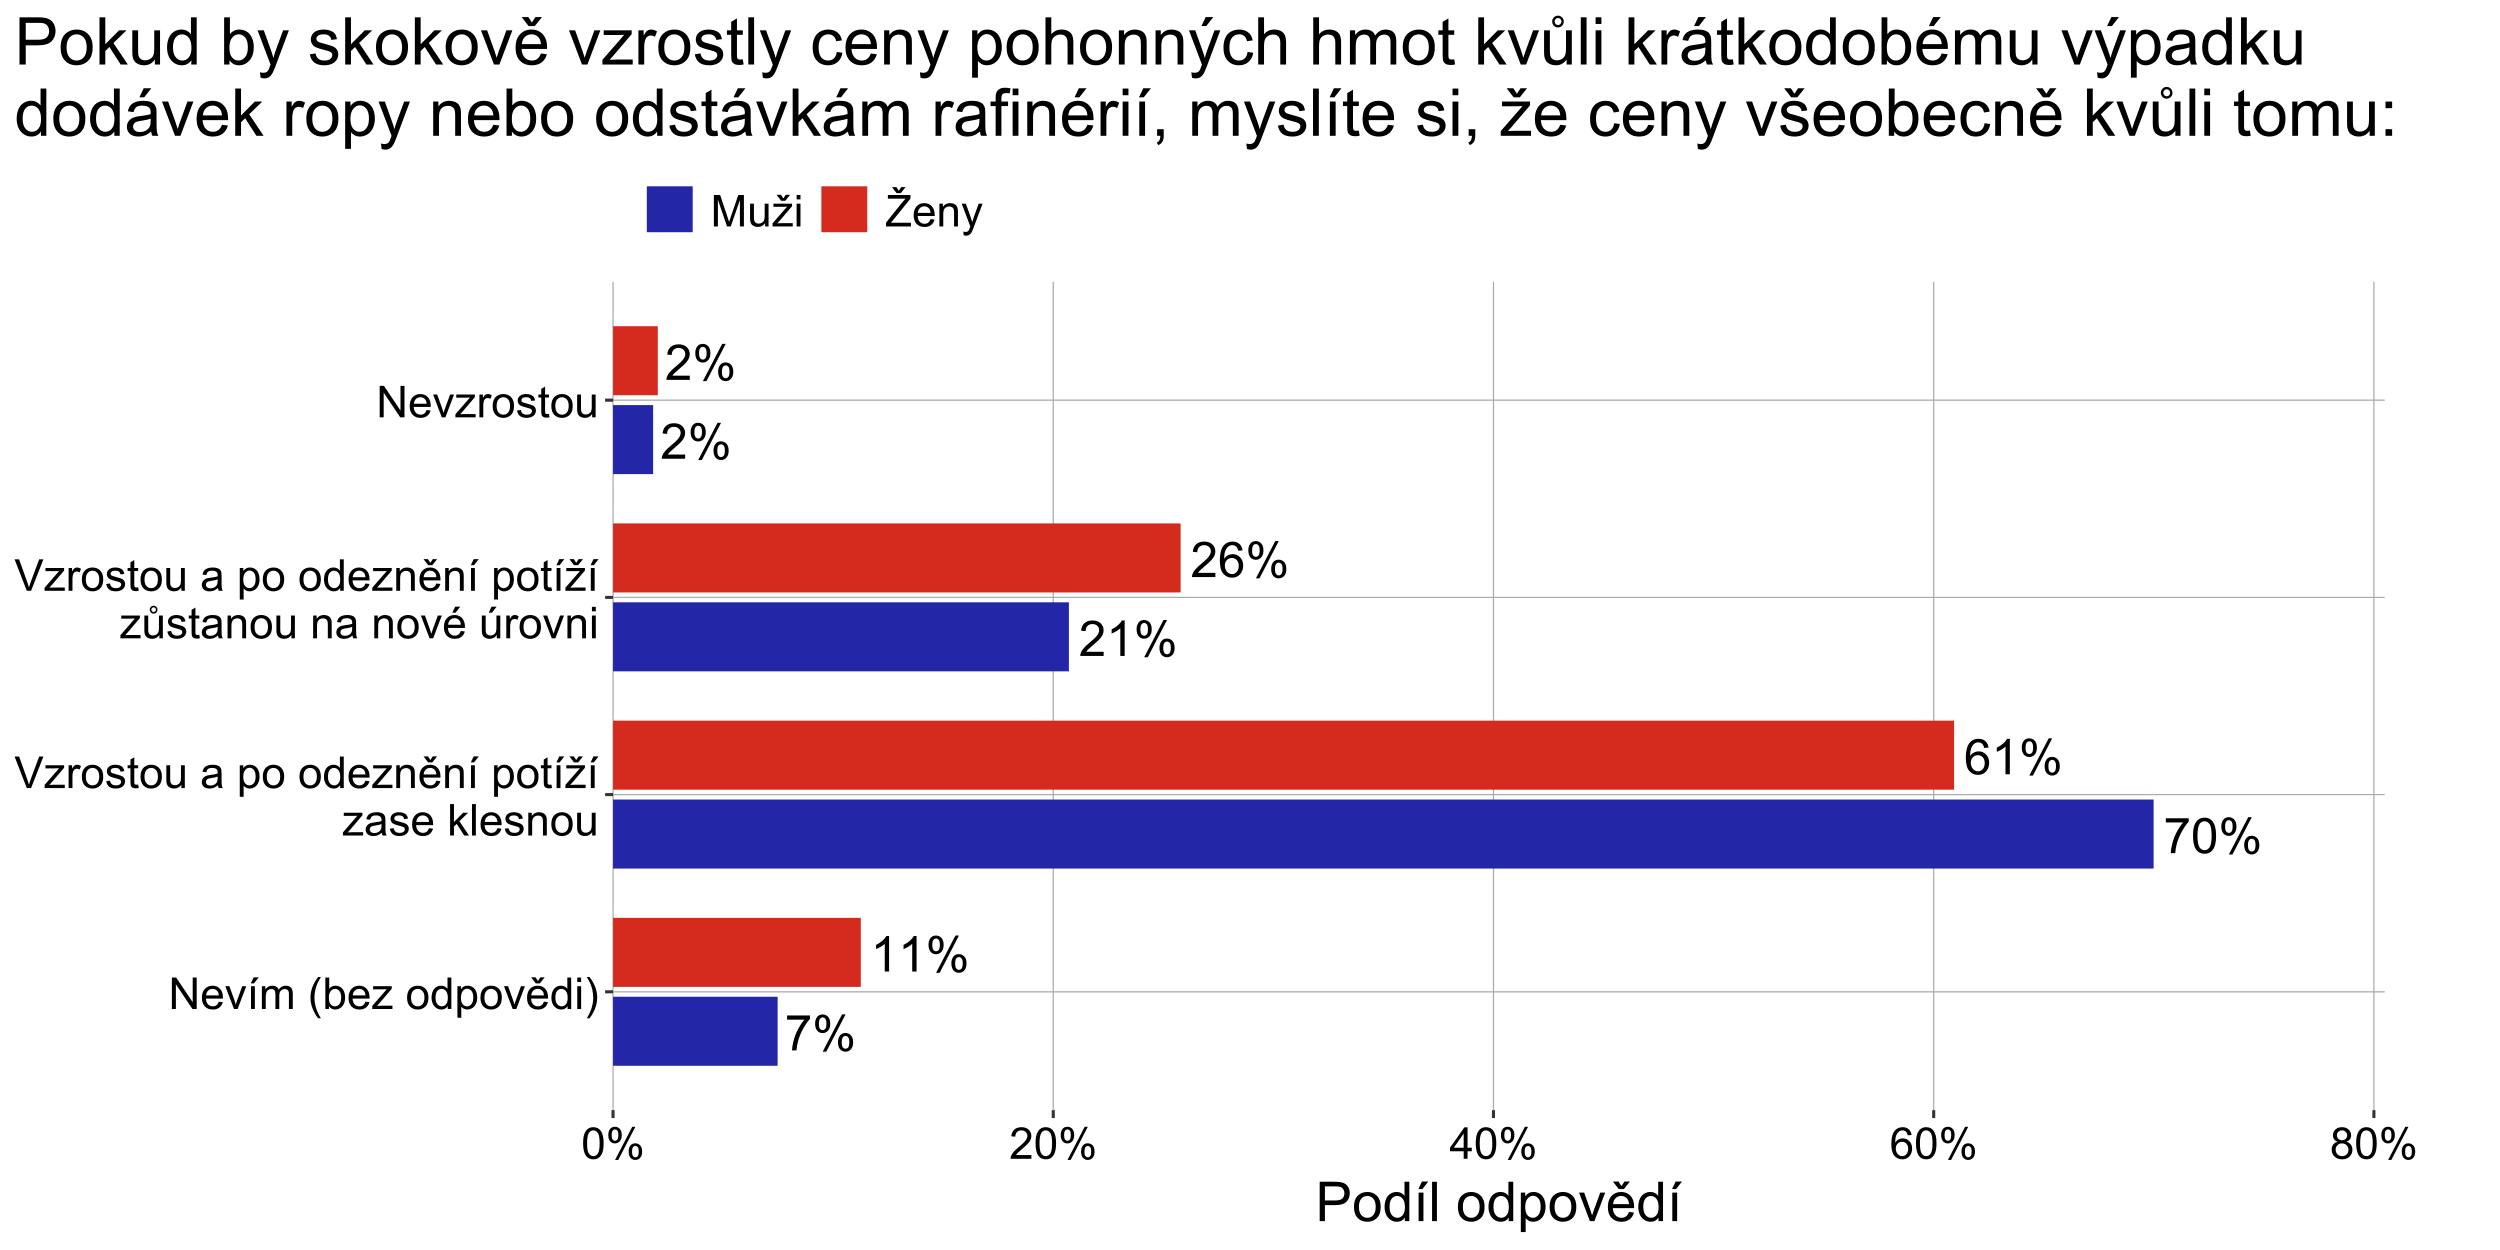 <?xml version="1.0" encoding="UTF-8"?>
<svg xmlns="http://www.w3.org/2000/svg" xmlns:xlink="http://www.w3.org/1999/xlink" width="864" height="432" viewBox="0 0 864 432">
<defs>
<g>
<g id="glyph-0-0">
<path d="M 8.594 -1.441 L 8.594 0 L 0.516 0 C 0.504 -0.359 0.562 -0.707 0.691 -1.043 C 0.898 -1.594 1.227 -2.133 1.68 -2.668 C 2.133 -3.199 2.785 -3.816 3.645 -4.52 C 4.973 -5.605 5.867 -6.469 6.336 -7.105 C 6.801 -7.742 7.035 -8.344 7.035 -8.91 C 7.035 -9.504 6.824 -10.008 6.398 -10.414 C 5.973 -10.824 5.418 -11.027 4.734 -11.027 C 4.012 -11.027 3.434 -10.812 3 -10.379 C 2.566 -9.945 2.348 -9.344 2.344 -8.578 L 0.801 -8.734 C 0.906 -9.887 1.305 -10.762 1.992 -11.367 C 2.68 -11.969 3.605 -12.27 4.77 -12.27 C 5.941 -12.27 6.867 -11.945 7.551 -11.297 C 8.234 -10.645 8.578 -9.84 8.578 -8.879 C 8.578 -8.387 8.477 -7.906 8.277 -7.434 C 8.078 -6.965 7.746 -6.465 7.281 -5.945 C 6.816 -5.422 6.047 -4.703 4.969 -3.793 C 4.066 -3.035 3.488 -2.523 3.234 -2.254 C 2.98 -1.984 2.766 -1.715 2.602 -1.441 Z M 8.594 -1.441 "/>
</g>
<g id="glyph-0-1">
<path d="M 0.992 -9.285 C 0.992 -10.16 1.211 -10.902 1.652 -11.512 C 2.09 -12.121 2.727 -12.43 3.559 -12.43 C 4.328 -12.43 4.961 -12.156 5.465 -11.609 C 5.969 -11.059 6.219 -10.254 6.219 -9.195 C 6.219 -8.16 5.965 -7.363 5.457 -6.805 C 4.949 -6.246 4.32 -5.969 3.574 -5.969 C 2.836 -5.969 2.223 -6.242 1.73 -6.793 C 1.238 -7.344 0.992 -8.176 0.992 -9.285 M 3.602 -11.395 C 3.23 -11.395 2.918 -11.234 2.672 -10.91 C 2.426 -10.59 2.301 -9.996 2.301 -9.137 C 2.301 -8.352 2.426 -7.801 2.676 -7.48 C 2.926 -7.16 3.234 -7.004 3.602 -7.004 C 3.98 -7.004 4.293 -7.164 4.539 -7.484 C 4.785 -7.809 4.91 -8.398 4.91 -9.254 C 4.91 -10.043 4.785 -10.598 4.535 -10.914 C 4.285 -11.234 3.973 -11.395 3.602 -11.395 M 3.609 0.449 L 10.293 -12.43 L 11.512 -12.43 L 4.852 0.449 L 3.609 0.449 M 8.895 -2.867 C 8.895 -3.746 9.113 -4.488 9.555 -5.098 C 9.992 -5.707 10.633 -6.012 11.469 -6.012 C 12.238 -6.012 12.871 -5.738 13.375 -5.188 C 13.879 -4.641 14.129 -3.836 14.129 -2.777 C 14.129 -1.742 13.875 -0.945 13.367 -0.387 C 12.859 0.172 12.23 0.449 11.477 0.449 C 10.738 0.449 10.125 0.172 9.633 -0.379 C 9.141 -0.934 8.895 -1.762 8.895 -2.867 M 11.512 -4.977 C 11.133 -4.977 10.82 -4.816 10.574 -4.492 C 10.328 -4.172 10.203 -3.578 10.203 -2.719 C 10.203 -1.941 10.328 -1.391 10.578 -1.066 C 10.828 -0.746 11.137 -0.582 11.504 -0.582 C 11.887 -0.582 12.203 -0.746 12.449 -1.066 C 12.695 -1.391 12.82 -1.977 12.82 -2.836 C 12.82 -3.625 12.695 -4.176 12.445 -4.496 C 12.195 -4.816 11.883 -4.977 11.512 -4.977 Z M 11.512 -4.977 "/>
</g>
<g id="glyph-0-2">
<path d="M 0.809 -10.621 L 0.809 -12.062 L 8.719 -12.062 L 8.719 -10.895 C 7.941 -10.066 7.172 -8.965 6.406 -7.594 C 5.641 -6.223 5.051 -4.809 4.633 -3.359 C 4.336 -2.336 4.145 -1.219 4.059 0 L 2.516 0 C 2.535 -0.961 2.723 -2.121 3.086 -3.484 C 3.445 -4.848 3.965 -6.16 4.641 -7.422 C 5.312 -8.688 6.031 -9.754 6.793 -10.621 Z M 0.809 -10.621 "/>
</g>
<g id="glyph-0-3">
<path d="M 0.707 -6.027 C 0.707 -7.473 0.855 -8.633 1.156 -9.516 C 1.453 -10.395 1.895 -11.074 2.48 -11.555 C 3.066 -12.031 3.805 -12.27 4.691 -12.27 C 5.348 -12.27 5.926 -12.137 6.418 -11.875 C 6.914 -11.609 7.32 -11.23 7.645 -10.73 C 7.965 -10.234 8.219 -9.629 8.402 -8.914 C 8.586 -8.199 8.676 -7.238 8.676 -6.027 C 8.676 -4.594 8.531 -3.438 8.234 -2.555 C 7.941 -1.676 7.5 -0.992 6.914 -0.512 C 6.328 -0.031 5.586 0.207 4.691 0.207 C 3.516 0.207 2.59 -0.215 1.918 -1.059 C 1.113 -2.074 0.707 -3.73 0.707 -6.027 M 2.25 -6.027 C 2.25 -4.02 2.484 -2.684 2.953 -2.02 C 3.426 -1.355 4.004 -1.023 4.691 -1.023 C 5.383 -1.023 5.961 -1.359 6.43 -2.027 C 6.902 -2.691 7.137 -4.027 7.137 -6.027 C 7.137 -8.039 6.902 -9.375 6.43 -10.035 C 5.961 -10.699 5.375 -11.027 4.676 -11.027 C 3.988 -11.027 3.438 -10.738 3.027 -10.152 C 2.508 -9.41 2.25 -8.031 2.25 -6.027 Z M 2.25 -6.027 "/>
</g>
<g id="glyph-0-4">
<path d="M 6.359 0 L 4.859 0 L 4.859 -9.562 C 4.5 -9.215 4.023 -8.871 3.438 -8.527 C 2.852 -8.184 2.324 -7.926 1.859 -7.754 L 1.859 -9.203 C 2.699 -9.598 3.43 -10.074 4.059 -10.637 C 4.688 -11.199 5.133 -11.742 5.395 -12.27 L 6.359 -12.27 Z M 6.359 0 "/>
</g>
<g id="glyph-0-5">
<path d="M 8.496 -9.227 L 7.004 -9.109 C 6.867 -9.699 6.68 -10.129 6.434 -10.395 C 6.031 -10.824 5.531 -11.035 4.934 -11.035 C 4.457 -11.035 4.039 -10.902 3.676 -10.637 C 3.203 -10.293 2.832 -9.789 2.559 -9.129 C 2.285 -8.465 2.145 -7.523 2.133 -6.301 C 2.496 -6.852 2.938 -7.262 3.461 -7.527 C 3.98 -7.793 4.527 -7.926 5.102 -7.926 C 6.102 -7.926 6.953 -7.559 7.656 -6.824 C 8.359 -6.086 8.711 -5.137 8.711 -3.969 C 8.711 -3.199 8.547 -2.488 8.215 -1.828 C 7.883 -1.172 7.43 -0.668 6.852 -0.316 C 6.273 0.035 5.617 0.207 4.883 0.207 C 3.633 0.207 2.613 -0.25 1.824 -1.172 C 1.035 -2.09 0.641 -3.605 0.641 -5.719 C 0.641 -8.082 1.078 -9.797 1.949 -10.871 C 2.711 -11.805 3.738 -12.27 5.027 -12.27 C 5.988 -12.27 6.777 -12 7.391 -11.461 C 8.004 -10.922 8.371 -10.18 8.496 -9.227 M 2.367 -3.961 C 2.367 -3.441 2.477 -2.949 2.695 -2.477 C 2.918 -2.004 3.223 -1.645 3.617 -1.395 C 4.012 -1.148 4.426 -1.023 4.859 -1.023 C 5.492 -1.023 6.039 -1.281 6.492 -1.793 C 6.949 -2.305 7.176 -3 7.176 -3.875 C 7.176 -4.723 6.953 -5.387 6.5 -5.871 C 6.051 -6.359 5.484 -6.602 4.801 -6.602 C 4.125 -6.602 3.547 -6.359 3.074 -5.871 C 2.605 -5.387 2.367 -4.75 2.367 -3.961 Z M 2.367 -3.961 "/>
</g>
<g id="glyph-1-0">
<path d="M 1.156 0 L 1.156 -10.879 L 2.633 -10.879 L 8.352 -2.336 L 8.352 -10.879 L 9.73 -10.879 L 9.73 0 L 8.254 0 L 2.539 -8.551 L 2.539 0 Z M 1.156 0 "/>
</g>
<g id="glyph-1-1">
<path d="M 6.398 -2.539 L 7.777 -2.367 C 7.559 -1.562 7.156 -0.934 6.57 -0.488 C 5.98 -0.043 5.227 0.18 4.312 0.18 C 3.16 0.18 2.246 -0.176 1.57 -0.887 C 0.895 -1.598 0.555 -2.594 0.555 -3.875 C 0.555 -5.199 0.898 -6.23 1.582 -6.961 C 2.266 -7.695 3.148 -8.059 4.238 -8.059 C 5.293 -8.059 6.152 -7.703 6.82 -6.984 C 7.488 -6.266 7.824 -5.258 7.824 -3.957 C 7.824 -3.875 7.82 -3.758 7.816 -3.602 L 1.938 -3.602 C 1.988 -2.734 2.23 -2.07 2.672 -1.609 C 3.113 -1.148 3.66 -0.922 4.32 -0.922 C 4.809 -0.922 5.227 -1.051 5.574 -1.305 C 5.922 -1.562 6.195 -1.973 6.398 -2.539 M 2.012 -4.699 L 6.414 -4.699 C 6.352 -5.359 6.184 -5.859 5.906 -6.191 C 5.48 -6.703 4.93 -6.961 4.254 -6.961 C 3.641 -6.961 3.125 -6.758 2.707 -6.348 C 2.289 -5.934 2.055 -5.387 2.012 -4.699 Z M 2.012 -4.699 "/>
</g>
<g id="glyph-1-2">
<path d="M 3.191 0 L 0.191 -7.883 L 1.602 -7.883 L 3.297 -3.16 C 3.477 -2.652 3.648 -2.121 3.801 -1.574 C 3.918 -1.988 4.086 -2.488 4.297 -3.074 L 6.047 -7.883 L 7.422 -7.883 L 4.438 0 Z M 3.191 0 "/>
</g>
<g id="glyph-1-3">
<path d="M 1.469 0 L 1.469 -7.883 L 2.805 -7.883 L 2.805 0 L 1.469 0 M 1.402 -8.863 L 2.391 -10.941 L 4.141 -10.941 L 2.508 -8.863 Z M 1.402 -8.863 "/>
</g>
<g id="glyph-1-4">
<path d="M 1 0 L 1 -7.883 L 2.195 -7.883 L 2.195 -6.777 C 2.445 -7.164 2.773 -7.473 3.184 -7.707 C 3.594 -7.941 4.062 -8.059 4.586 -8.059 C 5.172 -8.059 5.648 -7.938 6.023 -7.695 C 6.395 -7.453 6.66 -7.113 6.812 -6.68 C 7.438 -7.602 8.25 -8.059 9.246 -8.059 C 10.031 -8.059 10.629 -7.844 11.051 -7.41 C 11.473 -6.977 11.684 -6.312 11.684 -5.41 L 11.684 0 L 10.352 0 L 10.352 -4.965 C 10.352 -5.5 10.309 -5.883 10.223 -6.121 C 10.137 -6.355 9.98 -6.543 9.754 -6.688 C 9.523 -6.832 9.258 -6.902 8.949 -6.902 C 8.398 -6.902 7.938 -6.719 7.57 -6.348 C 7.203 -5.98 7.02 -5.391 7.02 -4.578 L 7.02 0 L 5.684 0 L 5.684 -5.121 C 5.684 -5.715 5.578 -6.16 5.359 -6.457 C 5.141 -6.754 4.785 -6.902 4.289 -6.902 C 3.914 -6.902 3.566 -6.805 3.246 -6.605 C 2.93 -6.406 2.695 -6.117 2.555 -5.738 C 2.41 -5.355 2.336 -4.809 2.336 -4.09 L 2.336 0 Z M 1 0 "/>
</g>
<g id="glyph-1-5">
</g>
<g id="glyph-1-6">
<path d="M 3.555 3.199 C 2.816 2.27 2.195 1.18 1.684 -0.066 C 1.176 -1.312 0.922 -2.605 0.922 -3.941 C 0.922 -5.117 1.109 -6.246 1.492 -7.324 C 1.938 -8.578 2.625 -9.824 3.555 -11.066 L 4.512 -11.066 C 3.914 -10.035 3.52 -9.301 3.324 -8.863 C 3.023 -8.18 2.785 -7.465 2.613 -6.723 C 2.398 -5.801 2.293 -4.867 2.293 -3.934 C 2.293 -1.555 3.031 0.824 4.512 3.199 Z M 3.555 3.199 "/>
</g>
<g id="glyph-1-7">
<path d="M 2.234 0 L 0.996 0 L 0.996 -10.879 L 2.332 -10.879 L 2.332 -7 C 2.895 -7.707 3.613 -8.059 4.492 -8.059 C 4.977 -8.059 5.434 -7.961 5.867 -7.766 C 6.301 -7.57 6.656 -7.297 6.938 -6.941 C 7.215 -6.59 7.434 -6.164 7.594 -5.664 C 7.75 -5.164 7.832 -4.629 7.832 -4.059 C 7.832 -2.711 7.496 -1.664 6.828 -0.93 C 6.16 -0.191 5.359 0.18 4.422 0.18 C 3.492 0.18 2.762 -0.211 2.234 -0.988 L 2.234 0 M 2.219 -4 C 2.219 -3.055 2.348 -2.371 2.605 -1.953 C 3.027 -1.266 3.594 -0.922 4.312 -0.922 C 4.895 -0.922 5.402 -1.176 5.828 -1.68 C 6.25 -2.188 6.465 -2.945 6.465 -3.949 C 6.465 -4.977 6.262 -5.738 5.852 -6.227 C 5.445 -6.719 4.949 -6.961 4.371 -6.961 C 3.789 -6.961 3.281 -6.707 2.859 -6.199 C 2.434 -5.695 2.219 -4.961 2.219 -4 Z M 2.219 -4 "/>
</g>
<g id="glyph-1-8">
<path d="M 0.297 0 L 0.297 -1.082 L 5.312 -6.844 C 4.746 -6.812 4.242 -6.797 3.809 -6.797 L 0.594 -6.797 L 0.594 -7.883 L 7.035 -7.883 L 7.035 -7 L 2.77 -1.996 L 1.945 -1.082 C 2.543 -1.129 3.105 -1.148 3.629 -1.148 L 7.273 -1.148 L 7.273 0 Z M 0.297 0 "/>
</g>
<g id="glyph-1-9">
<path d="M 0.504 -3.941 C 0.504 -5.402 0.91 -6.48 1.723 -7.184 C 2.398 -7.77 3.227 -8.059 4.199 -8.059 C 5.285 -8.059 6.172 -7.707 6.859 -6.996 C 7.547 -6.285 7.891 -5.305 7.891 -4.051 C 7.891 -3.039 7.738 -2.238 7.434 -1.66 C 7.129 -1.078 6.688 -0.625 6.105 -0.305 C 5.523 0.016 4.887 0.18 4.199 0.18 C 3.098 0.18 2.207 -0.176 1.523 -0.883 C 0.844 -1.59 0.504 -2.609 0.504 -3.941 M 1.879 -3.941 C 1.879 -2.93 2.098 -2.176 2.539 -1.672 C 2.98 -1.172 3.531 -0.922 4.199 -0.922 C 4.863 -0.922 5.414 -1.172 5.855 -1.676 C 6.297 -2.184 6.516 -2.953 6.516 -3.984 C 6.516 -4.961 6.297 -5.699 5.852 -6.199 C 5.41 -6.703 4.859 -6.953 4.199 -6.953 C 3.531 -6.953 2.98 -6.703 2.539 -6.203 C 2.098 -5.703 1.879 -4.949 1.879 -3.941 Z M 1.879 -3.941 "/>
</g>
<g id="glyph-1-10">
<path d="M 6.117 0 L 6.117 -0.996 C 5.617 -0.211 4.883 0.18 3.91 0.18 C 3.281 0.18 2.707 0.004 2.18 -0.34 C 1.652 -0.688 1.242 -1.172 0.953 -1.793 C 0.664 -2.414 0.52 -3.129 0.52 -3.934 C 0.52 -4.719 0.652 -5.434 0.914 -6.074 C 1.176 -6.715 1.57 -7.207 2.094 -7.547 C 2.617 -7.891 3.203 -8.059 3.852 -8.059 C 4.328 -8.059 4.75 -7.961 5.121 -7.758 C 5.492 -7.559 5.793 -7.297 6.027 -6.977 L 6.027 -10.879 L 7.355 -10.879 L 7.355 0 L 6.117 0 M 1.895 -3.934 C 1.891 -2.926 2.105 -2.168 2.531 -1.672 C 2.957 -1.172 3.457 -0.922 4.039 -0.922 C 4.621 -0.922 5.117 -1.16 5.527 -1.637 C 5.934 -2.113 6.137 -2.844 6.137 -3.824 C 6.137 -4.902 5.93 -5.691 5.516 -6.195 C 5.098 -6.703 4.586 -6.953 3.977 -6.953 C 3.383 -6.953 2.887 -6.711 2.488 -6.227 C 2.09 -5.742 1.891 -4.977 1.895 -3.934 Z M 1.895 -3.934 "/>
</g>
<g id="glyph-1-11">
<path d="M 1 3.02 L 1 -7.883 L 2.219 -7.883 L 2.219 -6.859 C 2.508 -7.258 2.832 -7.559 3.191 -7.758 C 3.551 -7.961 3.992 -8.059 4.504 -8.059 C 5.18 -8.059 5.773 -7.887 6.285 -7.539 C 6.801 -7.195 7.188 -6.707 7.453 -6.074 C 7.715 -5.445 7.844 -4.754 7.844 -4 C 7.844 -3.195 7.699 -2.469 7.41 -1.82 C 7.121 -1.176 6.699 -0.68 6.148 -0.336 C 5.598 0.008 5.016 0.18 4.41 0.18 C 3.965 0.18 3.562 0.086 3.211 -0.105 C 2.855 -0.293 2.566 -0.531 2.336 -0.816 L 2.336 3.02 L 1 3.02 M 2.211 -3.898 C 2.211 -2.883 2.418 -2.133 2.828 -1.648 C 3.238 -1.164 3.734 -0.922 4.32 -0.922 C 4.914 -0.922 5.422 -1.172 5.844 -1.672 C 6.27 -2.176 6.48 -2.953 6.48 -4.008 C 6.48 -5.012 6.273 -5.766 5.859 -6.266 C 5.445 -6.766 4.953 -7.012 4.379 -7.016 C 3.809 -7.012 3.305 -6.746 2.867 -6.215 C 2.43 -5.684 2.211 -4.91 2.211 -3.898 Z M 2.211 -3.898 "/>
</g>
<g id="glyph-1-12">
<path d="M 6.398 -2.539 L 7.777 -2.367 C 7.559 -1.562 7.156 -0.934 6.57 -0.488 C 5.98 -0.043 5.227 0.18 4.312 0.18 C 3.16 0.18 2.246 -0.176 1.57 -0.887 C 0.895 -1.598 0.555 -2.594 0.555 -3.875 C 0.555 -5.199 0.898 -6.23 1.582 -6.961 C 2.266 -7.695 3.148 -8.059 4.238 -8.059 C 5.293 -8.059 6.152 -7.703 6.82 -6.984 C 7.488 -6.266 7.824 -5.258 7.824 -3.957 C 7.824 -3.875 7.82 -3.758 7.816 -3.602 L 1.938 -3.602 C 1.988 -2.734 2.23 -2.07 2.672 -1.609 C 3.113 -1.148 3.66 -0.922 4.32 -0.922 C 4.809 -0.922 5.227 -1.051 5.574 -1.305 C 5.922 -1.562 6.195 -1.973 6.398 -2.539 M 2.012 -4.699 L 6.414 -4.699 C 6.352 -5.359 6.184 -5.859 5.906 -6.191 C 5.48 -6.703 4.93 -6.961 4.254 -6.961 C 3.641 -6.961 3.125 -6.758 2.707 -6.348 C 2.289 -5.934 2.055 -5.387 2.012 -4.699 M 4.328 -9.68 L 5.145 -10.941 L 6.656 -10.941 L 4.988 -8.863 L 3.562 -8.863 L 1.961 -10.941 L 3.488 -10.941 Z M 4.328 -9.68 "/>
</g>
<g id="glyph-1-13">
<path d="M 1.008 -9.344 L 1.008 -10.879 L 2.344 -10.879 L 2.344 -9.344 L 1.008 -9.344 M 1.008 0 L 1.008 -7.883 L 2.344 -7.883 L 2.344 0 Z M 1.008 0 "/>
</g>
<g id="glyph-1-14">
<path d="M 1.879 3.199 L 0.922 3.199 C 2.398 0.824 3.141 -1.555 3.141 -3.934 C 3.141 -4.863 3.031 -5.785 2.82 -6.703 C 2.652 -7.445 2.418 -8.156 2.117 -8.84 C 1.922 -9.285 1.523 -10.027 0.922 -11.066 L 1.879 -11.066 C 2.809 -9.824 3.496 -8.578 3.941 -7.324 C 4.32 -6.246 4.512 -5.117 4.512 -3.941 C 4.512 -2.605 4.258 -1.312 3.746 -0.066 C 3.23 1.18 2.609 2.27 1.879 3.199 Z M 1.879 3.199 "/>
</g>
<g id="glyph-1-15">
<path d="M 4.281 0 L 0.066 -10.879 L 1.625 -10.879 L 4.453 -2.977 C 4.68 -2.344 4.871 -1.75 5.023 -1.195 C 5.191 -1.789 5.387 -2.383 5.609 -2.977 L 8.551 -10.879 L 10.02 -10.879 L 5.758 0 Z M 4.281 0 "/>
</g>
<g id="glyph-1-16">
<path d="M 0.988 0 L 0.988 -7.883 L 2.188 -7.883 L 2.188 -6.688 C 2.496 -7.246 2.781 -7.613 3.039 -7.793 C 3.301 -7.973 3.586 -8.059 3.898 -8.059 C 4.348 -8.059 4.805 -7.918 5.27 -7.629 L 4.809 -6.391 C 4.484 -6.582 4.156 -6.68 3.828 -6.68 C 3.539 -6.68 3.277 -6.594 3.043 -6.418 C 2.809 -6.242 2.645 -5.996 2.547 -5.684 C 2.398 -5.211 2.324 -4.691 2.324 -4.125 L 2.324 0 Z M 0.988 0 "/>
</g>
<g id="glyph-1-17">
<path d="M 0.469 -2.352 L 1.789 -2.562 C 1.863 -2.031 2.07 -1.625 2.41 -1.344 C 2.746 -1.062 3.223 -0.922 3.828 -0.922 C 4.441 -0.922 4.898 -1.047 5.195 -1.297 C 5.492 -1.547 5.641 -1.84 5.641 -2.176 C 5.641 -2.477 5.508 -2.715 5.246 -2.887 C 5.062 -3.008 4.609 -3.156 3.883 -3.34 C 2.902 -3.586 2.223 -3.801 1.844 -3.98 C 1.465 -4.164 1.18 -4.414 0.984 -4.73 C 0.789 -5.051 0.691 -5.402 0.691 -5.789 C 0.691 -6.141 0.77 -6.465 0.93 -6.766 C 1.094 -7.062 1.312 -7.312 1.59 -7.512 C 1.797 -7.664 2.078 -7.793 2.438 -7.902 C 2.797 -8.008 3.18 -8.059 3.594 -8.059 C 4.211 -8.059 4.754 -7.973 5.223 -7.793 C 5.688 -7.613 6.035 -7.375 6.258 -7.07 C 6.48 -6.766 6.633 -6.359 6.719 -5.848 L 5.41 -5.672 C 5.352 -6.074 5.18 -6.395 4.895 -6.621 C 4.609 -6.848 4.207 -6.961 3.688 -6.961 C 3.074 -6.961 2.637 -6.859 2.375 -6.656 C 2.113 -6.453 1.98 -6.219 1.98 -5.945 C 1.98 -5.773 2.035 -5.617 2.145 -5.477 C 2.254 -5.332 2.426 -5.215 2.656 -5.121 C 2.789 -5.07 3.184 -4.957 3.836 -4.781 C 4.781 -4.527 5.441 -4.32 5.816 -4.16 C 6.188 -4 6.48 -3.766 6.695 -3.457 C 6.906 -3.152 7.012 -2.77 7.016 -2.316 C 7.012 -1.871 6.883 -1.449 6.625 -1.059 C 6.363 -0.664 5.988 -0.359 5.5 -0.145 C 5.008 0.07 4.457 0.18 3.836 0.18 C 2.812 0.18 2.031 -0.035 1.496 -0.461 C 0.957 -0.887 0.617 -1.516 0.469 -2.352 Z M 0.469 -2.352 "/>
</g>
<g id="glyph-1-18">
<path d="M 3.918 -1.195 L 4.113 -0.016 C 3.734 0.062 3.398 0.105 3.102 0.105 C 2.617 0.105 2.242 0.027 1.973 -0.125 C 1.707 -0.281 1.52 -0.48 1.41 -0.73 C 1.301 -0.98 1.246 -1.508 1.246 -2.309 L 1.246 -6.844 L 0.266 -6.844 L 0.266 -7.883 L 1.246 -7.883 L 1.246 -9.836 L 2.574 -10.637 L 2.574 -7.883 L 3.918 -7.883 L 3.918 -6.844 L 2.574 -6.844 L 2.574 -2.234 C 2.574 -1.852 2.598 -1.609 2.645 -1.5 C 2.691 -1.391 2.77 -1.305 2.875 -1.238 C 2.98 -1.176 3.133 -1.145 3.332 -1.145 C 3.48 -1.145 3.676 -1.16 3.918 -1.195 Z M 3.918 -1.195 "/>
</g>
<g id="glyph-1-19">
<path d="M 6.168 0 L 6.168 -1.156 C 5.555 -0.266 4.719 0.18 3.668 0.18 C 3.203 0.18 2.766 0.09 2.363 -0.09 C 1.961 -0.266 1.66 -0.492 1.465 -0.762 C 1.27 -1.031 1.133 -1.359 1.055 -1.75 C 1 -2.016 0.973 -2.43 0.973 -3 L 0.973 -7.883 L 2.309 -7.883 L 2.309 -3.512 C 2.309 -2.812 2.336 -2.344 2.391 -2.102 C 2.473 -1.75 2.652 -1.473 2.926 -1.273 C 3.195 -1.074 3.531 -0.973 3.934 -0.973 C 4.336 -0.973 4.711 -1.074 5.062 -1.281 C 5.414 -1.484 5.66 -1.766 5.809 -2.117 C 5.953 -2.473 6.027 -2.984 6.027 -3.66 L 6.027 -7.883 L 7.363 -7.883 L 7.363 0 Z M 6.168 0 "/>
</g>
<g id="glyph-1-20">
<path d="M 6.145 -0.973 C 5.652 -0.551 5.176 -0.254 4.715 -0.082 C 4.258 0.09 3.77 0.18 3.242 0.18 C 2.379 0.18 1.711 -0.035 1.246 -0.457 C 0.781 -0.879 0.551 -1.422 0.551 -2.078 C 0.551 -2.465 0.637 -2.816 0.812 -3.137 C 0.988 -3.453 1.219 -3.711 1.504 -3.902 C 1.789 -4.098 2.109 -4.242 2.465 -4.344 C 2.727 -4.41 3.121 -4.477 3.652 -4.543 C 4.73 -4.672 5.523 -4.824 6.035 -5.004 C 6.039 -5.184 6.043 -5.301 6.043 -5.352 C 6.043 -5.895 5.914 -6.277 5.664 -6.5 C 5.32 -6.805 4.812 -6.953 4.141 -6.953 C 3.512 -6.953 3.051 -6.844 2.75 -6.625 C 2.449 -6.402 2.23 -6.016 2.086 -5.453 L 0.781 -5.633 C 0.898 -6.191 1.094 -6.645 1.367 -6.988 C 1.637 -7.332 2.031 -7.598 2.547 -7.781 C 3.059 -7.969 3.656 -8.059 4.336 -8.059 C 5.008 -8.059 5.555 -7.98 5.977 -7.824 C 6.395 -7.664 6.703 -7.465 6.902 -7.227 C 7.102 -6.984 7.238 -6.684 7.316 -6.316 C 7.363 -6.09 7.387 -5.68 7.387 -5.086 L 7.387 -3.305 C 7.387 -2.062 7.414 -1.273 7.469 -0.945 C 7.527 -0.617 7.641 -0.301 7.809 0 L 6.414 0 C 6.273 -0.277 6.184 -0.602 6.145 -0.973 M 6.035 -3.957 C 5.551 -3.758 4.82 -3.59 3.852 -3.453 C 3.301 -3.371 2.914 -3.281 2.688 -3.184 C 2.461 -3.086 2.285 -2.941 2.16 -2.75 C 2.035 -2.559 1.973 -2.348 1.973 -2.117 C 1.973 -1.758 2.109 -1.461 2.379 -1.227 C 2.648 -0.988 3.043 -0.867 3.562 -0.867 C 4.078 -0.867 4.535 -0.98 4.938 -1.207 C 5.336 -1.43 5.629 -1.738 5.82 -2.129 C 5.961 -2.434 6.035 -2.879 6.035 -3.465 Z M 6.035 -3.957 "/>
</g>
<g id="glyph-1-21">
<path d="M 1 0 L 1 -7.883 L 2.203 -7.883 L 2.203 -6.762 C 2.781 -7.629 3.621 -8.059 4.711 -8.059 C 5.188 -8.059 5.625 -7.977 6.023 -7.805 C 6.422 -7.633 6.719 -7.41 6.918 -7.133 C 7.113 -6.855 7.254 -6.527 7.332 -6.145 C 7.383 -5.898 7.406 -5.465 7.406 -4.848 L 7.406 0 L 6.07 0 L 6.07 -4.793 C 6.07 -5.34 6.02 -5.746 5.914 -6.016 C 5.812 -6.285 5.629 -6.5 5.363 -6.66 C 5.098 -6.82 4.789 -6.902 4.43 -6.902 C 3.863 -6.902 3.371 -6.723 2.957 -6.359 C 2.543 -6 2.336 -5.312 2.336 -4.305 L 2.336 0 Z M 1 0 "/>
</g>
<g id="glyph-1-22">
<path d="M 0.297 0 L 0.297 -1.082 L 5.312 -6.844 C 4.746 -6.812 4.242 -6.797 3.809 -6.797 L 0.594 -6.797 L 0.594 -7.883 L 7.035 -7.883 L 7.035 -7 L 2.77 -1.996 L 1.945 -1.082 C 2.543 -1.129 3.105 -1.148 3.629 -1.148 L 7.273 -1.148 L 7.273 0 L 0.297 0 M 4.031 -9.68 L 4.848 -10.941 L 6.359 -10.941 L 4.691 -8.863 L 3.266 -8.863 L 1.664 -10.941 L 3.191 -10.941 Z M 4.031 -9.68 "/>
</g>
<g id="glyph-1-23">
<path d="M 1.008 0 L 1.008 -10.879 L 2.344 -10.879 L 2.344 -4.676 L 5.508 -7.883 L 7.238 -7.883 L 4.223 -4.957 L 7.539 0 L 5.895 0 L 3.289 -4.031 L 2.344 -3.125 L 2.344 0 Z M 1.008 0 "/>
</g>
<g id="glyph-1-24">
<path d="M 0.973 0 L 0.973 -10.879 L 2.309 -10.879 L 2.309 0 Z M 0.973 0 "/>
</g>
<g id="glyph-1-25">
<path d="M 6.168 0 L 6.168 -1.156 C 5.555 -0.266 4.719 0.18 3.668 0.18 C 3.203 0.18 2.766 0.09 2.363 -0.09 C 1.961 -0.266 1.66 -0.492 1.465 -0.762 C 1.27 -1.031 1.133 -1.359 1.055 -1.75 C 1 -2.016 0.973 -2.43 0.973 -3 L 0.973 -7.883 L 2.309 -7.883 L 2.309 -3.512 C 2.309 -2.812 2.336 -2.344 2.391 -2.102 C 2.473 -1.75 2.652 -1.473 2.926 -1.273 C 3.195 -1.074 3.531 -0.973 3.934 -0.973 C 4.336 -0.973 4.711 -1.074 5.062 -1.281 C 5.414 -1.484 5.66 -1.766 5.809 -2.117 C 5.953 -2.473 6.027 -2.984 6.027 -3.66 L 6.027 -7.883 L 7.363 -7.883 L 7.363 0 L 6.168 0 M 2.836 -9.93 C 2.836 -10.293 2.969 -10.602 3.23 -10.867 C 3.496 -11.129 3.809 -11.258 4.172 -11.258 C 4.539 -11.258 4.852 -11.125 5.113 -10.863 C 5.375 -10.598 5.508 -10.277 5.508 -9.902 C 5.508 -9.52 5.375 -9.199 5.113 -8.938 C 4.852 -8.672 4.539 -8.543 4.18 -8.543 C 3.809 -8.543 3.492 -8.676 3.23 -8.941 C 2.965 -9.203 2.836 -9.535 2.836 -9.93 M 3.398 -9.922 C 3.398 -9.691 3.477 -9.496 3.633 -9.336 C 3.789 -9.18 3.973 -9.098 4.188 -9.098 C 4.398 -9.098 4.582 -9.18 4.738 -9.336 C 4.895 -9.496 4.973 -9.688 4.973 -9.906 C 4.973 -10.133 4.895 -10.32 4.742 -10.48 C 4.59 -10.637 4.402 -10.719 4.188 -10.719 C 3.973 -10.719 3.789 -10.641 3.633 -10.484 C 3.477 -10.328 3.398 -10.141 3.398 -9.922 Z M 3.398 -9.922 "/>
</g>
<g id="glyph-1-26">
<path d="M 6.398 -2.539 L 7.777 -2.367 C 7.559 -1.562 7.156 -0.934 6.57 -0.488 C 5.98 -0.043 5.227 0.18 4.312 0.18 C 3.16 0.18 2.246 -0.176 1.57 -0.887 C 0.895 -1.598 0.555 -2.594 0.555 -3.875 C 0.555 -5.199 0.898 -6.23 1.582 -6.961 C 2.266 -7.695 3.148 -8.059 4.238 -8.059 C 5.293 -8.059 6.152 -7.703 6.82 -6.984 C 7.488 -6.266 7.824 -5.258 7.824 -3.957 C 7.824 -3.875 7.82 -3.758 7.816 -3.602 L 1.938 -3.602 C 1.988 -2.734 2.23 -2.07 2.672 -1.609 C 3.113 -1.148 3.66 -0.922 4.32 -0.922 C 4.809 -0.922 5.227 -1.051 5.574 -1.305 C 5.922 -1.562 6.195 -1.973 6.398 -2.539 M 2.012 -4.699 L 6.414 -4.699 C 6.352 -5.359 6.184 -5.859 5.906 -6.191 C 5.48 -6.703 4.93 -6.961 4.254 -6.961 C 3.641 -6.961 3.125 -6.758 2.707 -6.348 C 2.289 -5.934 2.055 -5.387 2.012 -4.699 M 3.453 -8.863 L 4.438 -10.941 L 6.191 -10.941 L 4.559 -8.863 Z M 3.453 -8.863 "/>
</g>
<g id="glyph-1-27">
<path d="M 6.168 0 L 6.168 -1.156 C 5.555 -0.266 4.719 0.18 3.668 0.18 C 3.203 0.18 2.766 0.09 2.363 -0.09 C 1.961 -0.266 1.66 -0.492 1.465 -0.762 C 1.27 -1.031 1.133 -1.359 1.055 -1.75 C 1 -2.016 0.973 -2.43 0.973 -3 L 0.973 -7.883 L 2.309 -7.883 L 2.309 -3.512 C 2.309 -2.812 2.336 -2.344 2.391 -2.102 C 2.473 -1.75 2.652 -1.473 2.926 -1.273 C 3.195 -1.074 3.531 -0.973 3.934 -0.973 C 4.336 -0.973 4.711 -1.074 5.062 -1.281 C 5.414 -1.484 5.66 -1.766 5.809 -2.117 C 5.953 -2.473 6.027 -2.984 6.027 -3.66 L 6.027 -7.883 L 7.363 -7.883 L 7.363 0 L 6.168 0 M 3.363 -8.863 L 4.348 -10.941 L 6.102 -10.941 L 4.469 -8.863 Z M 3.363 -8.863 "/>
</g>
<g id="glyph-1-28">
<path d="M 0.633 -5.367 C 0.633 -6.652 0.762 -7.688 1.027 -8.473 C 1.293 -9.258 1.688 -9.859 2.207 -10.285 C 2.73 -10.711 3.387 -10.926 4.18 -10.926 C 4.762 -10.926 5.273 -10.809 5.715 -10.574 C 6.156 -10.336 6.52 -10 6.805 -9.555 C 7.094 -9.113 7.316 -8.574 7.48 -7.938 C 7.645 -7.301 7.727 -6.445 7.727 -5.367 C 7.727 -4.09 7.594 -3.059 7.332 -2.273 C 7.07 -1.492 6.68 -0.883 6.156 -0.457 C 5.633 -0.027 4.977 0.188 4.18 0.188 C 3.129 0.188 2.305 -0.191 1.707 -0.941 C 0.988 -1.848 0.633 -3.324 0.633 -5.367 M 2.004 -5.367 C 2.004 -3.578 2.215 -2.391 2.633 -1.801 C 3.051 -1.207 3.566 -0.914 4.18 -0.914 C 4.793 -0.914 5.309 -1.211 5.727 -1.805 C 6.145 -2.398 6.352 -3.586 6.352 -5.367 C 6.352 -7.156 6.145 -8.348 5.727 -8.938 C 5.309 -9.523 4.789 -9.82 4.164 -9.82 C 3.551 -9.82 3.059 -9.559 2.695 -9.039 C 2.234 -8.375 2.004 -7.152 2.004 -5.367 Z M 2.004 -5.367 "/>
</g>
<g id="glyph-1-29">
<path d="M 0.883 -8.27 C 0.883 -9.043 1.078 -9.707 1.469 -10.25 C 1.859 -10.793 2.426 -11.066 3.168 -11.066 C 3.852 -11.066 4.418 -10.824 4.863 -10.336 C 5.312 -9.848 5.535 -9.133 5.535 -8.188 C 5.535 -7.266 5.309 -6.559 4.859 -6.059 C 4.406 -5.562 3.848 -5.312 3.184 -5.312 C 2.527 -5.312 1.977 -5.559 1.539 -6.047 C 1.102 -6.539 0.883 -7.277 0.883 -8.27 M 3.207 -10.145 C 2.875 -10.145 2.598 -10.004 2.379 -9.715 C 2.16 -9.43 2.047 -8.902 2.047 -8.133 C 2.047 -7.438 2.16 -6.945 2.383 -6.66 C 2.605 -6.375 2.879 -6.234 3.207 -6.234 C 3.543 -6.234 3.82 -6.379 4.043 -6.664 C 4.262 -6.953 4.371 -7.477 4.371 -8.238 C 4.371 -8.941 4.262 -9.434 4.039 -9.719 C 3.816 -10.004 3.539 -10.145 3.207 -10.145 M 3.215 0.402 L 9.164 -11.066 L 10.25 -11.066 L 4.32 0.402 L 3.215 0.402 M 7.918 -2.555 C 7.918 -3.336 8.113 -3.996 8.504 -4.539 C 8.895 -5.082 9.465 -5.352 10.211 -5.352 C 10.895 -5.352 11.461 -5.109 11.91 -4.621 C 12.355 -4.133 12.578 -3.418 12.578 -2.473 C 12.578 -1.551 12.355 -0.844 11.902 -0.344 C 11.449 0.152 10.887 0.402 10.219 0.402 C 9.562 0.402 9.016 0.156 8.574 -0.336 C 8.137 -0.828 7.918 -1.57 7.918 -2.555 M 10.25 -4.43 C 9.914 -4.43 9.637 -4.289 9.414 -4 C 9.195 -3.715 9.086 -3.188 9.086 -2.418 C 9.086 -1.727 9.195 -1.238 9.418 -0.949 C 9.641 -0.664 9.914 -0.52 10.242 -0.52 C 10.582 -0.52 10.863 -0.664 11.086 -0.949 C 11.305 -1.238 11.414 -1.762 11.414 -2.523 C 11.414 -3.227 11.305 -3.719 11.082 -4.004 C 10.859 -4.289 10.582 -4.43 10.25 -4.43 Z M 10.25 -4.43 "/>
</g>
<g id="glyph-1-30">
<path d="M 7.652 -1.285 L 7.652 0 L 0.461 0 C 0.449 -0.32 0.504 -0.633 0.617 -0.93 C 0.801 -1.418 1.094 -1.898 1.496 -2.375 C 1.898 -2.852 2.48 -3.398 3.242 -4.023 C 4.426 -4.992 5.227 -5.762 5.641 -6.328 C 6.055 -6.895 6.266 -7.43 6.266 -7.934 C 6.266 -8.465 6.074 -8.91 5.695 -9.273 C 5.316 -9.637 4.824 -9.82 4.215 -9.82 C 3.574 -9.82 3.059 -9.625 2.672 -9.242 C 2.285 -8.855 2.09 -8.32 2.086 -7.637 L 0.711 -7.777 C 0.805 -8.801 1.16 -9.582 1.773 -10.121 C 2.387 -10.656 3.211 -10.926 4.246 -10.926 C 5.289 -10.926 6.117 -10.637 6.723 -10.055 C 7.332 -9.477 7.637 -8.762 7.637 -7.906 C 7.637 -7.469 7.547 -7.039 7.371 -6.621 C 7.191 -6.199 6.895 -5.758 6.484 -5.293 C 6.07 -4.828 5.383 -4.188 4.422 -3.379 C 3.621 -2.703 3.105 -2.246 2.879 -2.008 C 2.652 -1.77 2.465 -1.527 2.316 -1.285 Z M 7.652 -1.285 "/>
</g>
<g id="glyph-1-31">
<path d="M 4.914 0 L 4.914 -2.605 L 0.191 -2.605 L 0.191 -3.828 L 5.156 -10.879 L 6.25 -10.879 L 6.25 -3.828 L 7.719 -3.828 L 7.719 -2.605 L 6.25 -2.605 L 6.25 0 L 4.914 0 M 4.914 -3.828 L 4.914 -8.734 L 1.508 -3.828 Z M 4.914 -3.828 "/>
</g>
<g id="glyph-1-32">
<path d="M 7.562 -8.215 L 6.234 -8.113 C 6.117 -8.637 5.949 -9.016 5.73 -9.254 C 5.367 -9.637 4.922 -9.828 4.395 -9.828 C 3.969 -9.828 3.594 -9.707 3.273 -9.469 C 2.852 -9.164 2.52 -8.715 2.277 -8.125 C 2.035 -7.539 1.91 -6.699 1.898 -5.609 C 2.223 -6.102 2.613 -6.465 3.078 -6.703 C 3.547 -6.938 4.031 -7.059 4.543 -7.059 C 5.434 -7.059 6.191 -6.73 6.816 -6.074 C 7.441 -5.418 7.758 -4.57 7.758 -3.531 C 7.758 -2.852 7.609 -2.215 7.312 -1.629 C 7.02 -1.043 6.617 -0.594 6.102 -0.281 C 5.586 0.031 5.004 0.188 4.348 0.188 C 3.234 0.188 2.328 -0.223 1.625 -1.043 C 0.922 -1.863 0.57 -3.211 0.57 -5.09 C 0.57 -7.195 0.961 -8.723 1.738 -9.68 C 2.414 -10.508 3.328 -10.926 4.477 -10.926 C 5.332 -10.926 6.031 -10.684 6.578 -10.203 C 7.125 -9.727 7.453 -9.062 7.562 -8.215 M 2.109 -3.527 C 2.109 -3.066 2.207 -2.625 2.402 -2.203 C 2.598 -1.785 2.871 -1.465 3.223 -1.242 C 3.574 -1.023 3.941 -0.914 4.328 -0.914 C 4.891 -0.914 5.375 -1.141 5.781 -1.598 C 6.188 -2.051 6.391 -2.668 6.391 -3.453 C 6.391 -4.203 6.191 -4.797 5.789 -5.23 C 5.387 -5.66 4.883 -5.879 4.273 -5.879 C 3.672 -5.879 3.16 -5.66 2.738 -5.23 C 2.316 -4.797 2.109 -4.227 2.109 -3.527 Z M 2.109 -3.527 "/>
</g>
<g id="glyph-1-33">
<path d="M 2.688 -5.898 C 2.133 -6.102 1.723 -6.395 1.453 -6.77 C 1.188 -7.145 1.055 -7.594 1.055 -8.121 C 1.055 -8.91 1.34 -9.578 1.906 -10.117 C 2.477 -10.656 3.234 -10.926 4.18 -10.926 C 5.129 -10.926 5.895 -10.648 6.473 -10.098 C 7.051 -9.547 7.34 -8.875 7.34 -8.082 C 7.34 -7.578 7.207 -7.137 6.941 -6.766 C 6.68 -6.391 6.277 -6.102 5.738 -5.898 C 6.406 -5.684 6.914 -5.332 7.262 -4.848 C 7.609 -4.363 7.785 -3.781 7.785 -3.109 C 7.785 -2.18 7.457 -1.398 6.797 -0.766 C 6.141 -0.133 5.273 0.188 4.199 0.188 C 3.129 0.188 2.262 -0.133 1.602 -0.77 C 0.945 -1.402 0.617 -2.195 0.617 -3.148 C 0.617 -3.855 0.797 -4.445 1.152 -4.926 C 1.512 -5.402 2.023 -5.727 2.688 -5.898 M 2.418 -8.164 C 2.418 -7.648 2.586 -7.23 2.918 -6.902 C 3.25 -6.574 3.68 -6.414 4.207 -6.414 C 4.723 -6.414 5.145 -6.574 5.473 -6.898 C 5.801 -7.223 5.969 -7.621 5.969 -8.09 C 5.969 -8.578 5.797 -8.992 5.457 -9.324 C 5.121 -9.66 4.699 -9.828 4.195 -9.828 C 3.684 -9.828 3.262 -9.664 2.926 -9.336 C 2.586 -9.012 2.418 -8.621 2.418 -8.164 M 1.988 -3.141 C 1.988 -2.758 2.078 -2.391 2.262 -2.035 C 2.441 -1.676 2.711 -1.402 3.066 -1.207 C 3.422 -1.012 3.805 -0.914 4.215 -0.914 C 4.855 -0.914 5.383 -1.117 5.797 -1.527 C 6.211 -1.941 6.422 -2.461 6.422 -3.094 C 6.422 -3.738 6.207 -4.27 5.777 -4.691 C 5.352 -5.109 4.812 -5.32 4.172 -5.32 C 3.543 -5.32 3.023 -5.113 2.609 -4.699 C 2.195 -4.281 1.988 -3.762 1.988 -3.141 Z M 1.988 -3.141 "/>
</g>
<g id="glyph-1-34">
<path d="M 1.129 0 L 1.129 -10.879 L 3.297 -10.879 L 5.871 -3.176 C 6.109 -2.461 6.281 -1.922 6.391 -1.566 C 6.516 -1.961 6.707 -2.543 6.969 -3.309 L 9.574 -10.879 L 11.512 -10.879 L 11.512 0 L 10.125 0 L 10.125 -9.105 L 6.961 0 L 5.664 0 L 2.516 -9.262 L 2.516 0 Z M 1.129 0 "/>
</g>
<g id="glyph-1-35">
<path d="M 0.305 0 L 0.305 -1.336 L 5.879 -8.305 C 6.273 -8.801 6.648 -9.23 7.008 -9.598 L 0.934 -9.598 L 0.934 -10.879 L 8.727 -10.879 L 8.727 -9.598 L 2.621 -2.047 L 1.961 -1.285 L 8.906 -1.285 L 8.906 0 L 0.305 0 M 4.711 -12.32 L 5.531 -13.582 L 7.043 -13.582 L 5.375 -11.504 L 3.949 -11.504 L 2.344 -13.582 L 3.875 -13.582 Z M 4.711 -12.32 "/>
</g>
<g id="glyph-1-36">
<path d="M 0.941 3.035 L 0.793 1.781 C 1.086 1.859 1.34 1.898 1.559 1.898 C 1.855 1.898 2.094 1.852 2.27 1.75 C 2.449 1.652 2.594 1.516 2.711 1.336 C 2.793 1.203 2.93 0.871 3.117 0.34 C 3.141 0.266 3.18 0.16 3.234 0.016 L 0.246 -7.883 L 1.684 -7.883 L 3.324 -3.316 C 3.539 -2.738 3.727 -2.129 3.898 -1.492 C 4.051 -2.105 4.234 -2.703 4.445 -3.289 L 6.129 -7.883 L 7.465 -7.883 L 4.469 0.133 C 4.145 1 3.898 1.598 3.719 1.922 C 3.48 2.363 3.207 2.684 2.902 2.891 C 2.594 3.098 2.23 3.199 1.805 3.199 C 1.547 3.199 1.258 3.145 0.941 3.035 Z M 0.941 3.035 "/>
</g>
<g id="glyph-2-0">
<path d="M 1.465 0 L 1.465 -13.602 L 6.598 -13.602 C 7.5 -13.602 8.188 -13.559 8.664 -13.469 C 9.332 -13.359 9.895 -13.148 10.344 -12.836 C 10.797 -12.523 11.16 -12.086 11.434 -11.523 C 11.711 -10.961 11.848 -10.34 11.848 -9.668 C 11.848 -8.512 11.48 -7.531 10.742 -6.73 C 10.008 -5.93 8.676 -5.531 6.754 -5.531 L 3.266 -5.531 L 3.266 0 L 1.465 0 M 3.266 -7.133 L 6.781 -7.133 C 7.945 -7.133 8.77 -7.352 9.258 -7.785 C 9.746 -8.215 9.992 -8.824 9.992 -9.609 C 9.992 -10.18 9.848 -10.668 9.559 -11.074 C 9.273 -11.477 8.895 -11.746 8.422 -11.875 C 8.121 -11.957 7.562 -11.996 6.746 -11.996 L 3.266 -11.996 Z M 3.266 -7.133 "/>
</g>
<g id="glyph-2-1">
<path d="M 0.633 -4.926 C 0.633 -6.75 1.137 -8.102 2.152 -8.98 C 3 -9.711 4.031 -10.074 5.25 -10.074 C 6.605 -10.074 7.711 -9.633 8.57 -8.742 C 9.434 -7.855 9.863 -6.629 9.863 -5.066 C 9.863 -3.797 9.672 -2.801 9.293 -2.074 C 8.91 -1.348 8.355 -0.781 7.629 -0.379 C 6.902 0.023 6.109 0.223 5.25 0.223 C 3.871 0.223 2.758 -0.219 1.906 -1.105 C 1.055 -1.988 0.633 -3.262 0.633 -4.926 M 2.348 -4.926 C 2.348 -3.664 2.621 -2.719 3.172 -2.094 C 3.723 -1.465 4.414 -1.148 5.25 -1.148 C 6.078 -1.148 6.77 -1.465 7.32 -2.098 C 7.871 -2.727 8.145 -3.688 8.145 -4.98 C 8.145 -6.199 7.867 -7.125 7.316 -7.75 C 6.762 -8.379 6.074 -8.691 5.25 -8.691 C 4.414 -8.691 3.723 -8.379 3.172 -7.758 C 2.621 -7.133 2.348 -6.188 2.348 -4.926 Z M 2.348 -4.926 "/>
</g>
<g id="glyph-2-2">
<path d="M 7.645 0 L 7.645 -1.242 C 7.02 -0.266 6.102 0.223 4.891 0.223 C 4.105 0.223 3.383 0.008 2.723 -0.426 C 2.062 -0.859 1.555 -1.465 1.191 -2.242 C 0.832 -3.016 0.648 -3.91 0.648 -4.918 C 0.648 -5.898 0.812 -6.793 1.141 -7.594 C 1.469 -8.395 1.961 -9.008 2.617 -9.434 C 3.273 -9.863 4.004 -10.074 4.816 -10.074 C 5.41 -10.074 5.938 -9.949 6.402 -9.699 C 6.867 -9.449 7.242 -9.121 7.531 -8.719 L 7.531 -13.602 L 9.195 -13.602 L 9.195 0 L 7.645 0 M 2.367 -4.918 C 2.367 -3.656 2.633 -2.711 3.164 -2.086 C 3.695 -1.461 4.324 -1.148 5.047 -1.148 C 5.777 -1.148 6.398 -1.449 6.906 -2.047 C 7.418 -2.641 7.672 -3.555 7.672 -4.777 C 7.672 -6.125 7.414 -7.117 6.895 -7.746 C 6.375 -8.379 5.734 -8.691 4.973 -8.691 C 4.23 -8.691 3.609 -8.391 3.113 -7.785 C 2.613 -7.176 2.367 -6.223 2.367 -4.918 Z M 2.367 -4.918 "/>
</g>
<g id="glyph-2-3">
<path d="M 1.836 0 L 1.836 -9.852 L 3.508 -9.852 L 3.508 0 L 1.836 0 M 1.754 -11.078 L 2.988 -13.676 L 5.176 -13.676 L 3.137 -11.078 Z M 1.754 -11.078 "/>
</g>
<g id="glyph-2-4">
<path d="M 1.215 0 L 1.215 -13.602 L 2.887 -13.602 L 2.887 0 Z M 1.215 0 "/>
</g>
<g id="glyph-2-5">
</g>
<g id="glyph-2-6">
<path d="M 1.254 3.777 L 1.254 -9.852 L 2.773 -9.852 L 2.773 -8.57 C 3.133 -9.074 3.539 -9.449 3.988 -9.699 C 4.441 -9.949 4.988 -10.074 5.633 -10.074 C 6.473 -10.074 7.215 -9.859 7.859 -9.426 C 8.5 -8.992 8.988 -8.383 9.312 -7.594 C 9.641 -6.805 9.805 -5.941 9.805 -5 C 9.805 -3.992 9.625 -3.086 9.262 -2.277 C 8.902 -1.469 8.375 -0.852 7.688 -0.422 C 6.996 0.008 6.273 0.223 5.512 0.223 C 4.953 0.223 4.453 0.105 4.012 -0.129 C 3.57 -0.363 3.207 -0.66 2.922 -1.02 L 2.922 3.777 L 1.254 3.777 M 2.766 -4.871 C 2.766 -3.602 3.02 -2.664 3.535 -2.059 C 4.047 -1.453 4.668 -1.148 5.398 -1.148 C 6.141 -1.148 6.777 -1.465 7.305 -2.094 C 7.836 -2.719 8.098 -3.691 8.098 -5.008 C 8.098 -6.266 7.84 -7.207 7.324 -7.828 C 6.809 -8.453 6.191 -8.766 5.473 -8.766 C 4.762 -8.766 4.133 -8.434 3.586 -7.77 C 3.039 -7.105 2.766 -6.137 2.766 -4.871 Z M 2.766 -4.871 "/>
</g>
<g id="glyph-2-7">
<path d="M 3.988 0 L 0.242 -9.852 L 2.004 -9.852 L 4.117 -3.953 C 4.348 -3.316 4.559 -2.652 4.75 -1.969 C 4.898 -2.484 5.105 -3.109 5.371 -3.84 L 7.562 -9.852 L 9.277 -9.852 L 5.547 0 Z M 3.988 0 "/>
</g>
<g id="glyph-2-8">
<path d="M 7.996 -3.172 L 9.723 -2.961 C 9.449 -1.953 8.945 -1.168 8.211 -0.613 C 7.473 -0.055 6.535 0.223 5.391 0.223 C 3.949 0.223 2.805 -0.223 1.961 -1.109 C 1.117 -1.996 0.695 -3.242 0.695 -4.844 C 0.695 -6.5 1.121 -7.785 1.977 -8.703 C 2.828 -9.617 3.938 -10.074 5.297 -10.074 C 6.613 -10.074 7.691 -9.625 8.527 -8.73 C 9.359 -7.832 9.777 -6.57 9.777 -4.945 C 9.777 -4.848 9.773 -4.699 9.77 -4.5 L 2.422 -4.5 C 2.484 -3.418 2.789 -2.59 3.34 -2.012 C 3.891 -1.438 4.578 -1.148 5.398 -1.148 C 6.012 -1.148 6.535 -1.312 6.969 -1.633 C 7.398 -1.953 7.742 -2.469 7.996 -3.172 M 2.516 -5.871 L 8.016 -5.871 C 7.941 -6.703 7.73 -7.324 7.383 -7.738 C 6.852 -8.379 6.164 -8.703 5.316 -8.703 C 4.551 -8.703 3.902 -8.445 3.383 -7.934 C 2.859 -7.418 2.57 -6.73 2.516 -5.871 M 5.41 -12.098 L 6.43 -13.676 L 8.32 -13.676 L 6.234 -11.078 L 4.453 -11.078 L 2.449 -13.676 L 4.359 -13.676 Z M 5.41 -12.098 "/>
</g>
<g id="glyph-3-0">
<path d="M 1.758 0 L 1.758 -16.32 L 7.914 -16.32 C 9 -16.32 9.828 -16.27 10.398 -16.164 C 11.199 -16.031 11.871 -15.777 12.414 -15.402 C 12.953 -15.027 13.391 -14.504 13.723 -13.828 C 14.051 -13.152 14.215 -12.41 14.215 -11.602 C 14.215 -10.211 13.773 -9.039 12.891 -8.078 C 12.008 -7.117 10.414 -6.637 8.105 -6.637 L 3.918 -6.637 L 3.918 0 L 1.758 0 M 3.918 -8.562 L 8.137 -8.562 C 9.535 -8.562 10.523 -8.82 11.109 -9.34 C 11.695 -9.859 11.988 -10.59 11.988 -11.535 C 11.988 -12.215 11.816 -12.801 11.473 -13.285 C 11.129 -13.773 10.672 -14.094 10.109 -14.25 C 9.746 -14.348 9.074 -14.395 8.094 -14.395 L 3.918 -14.395 Z M 3.918 -8.562 "/>
</g>
<g id="glyph-3-1">
<path d="M 0.758 -5.91 C 0.758 -8.102 1.367 -9.723 2.582 -10.777 C 3.598 -11.652 4.84 -12.09 6.301 -12.09 C 7.926 -12.09 9.254 -11.559 10.285 -10.492 C 11.316 -9.426 11.836 -7.957 11.836 -6.078 C 11.836 -4.559 11.605 -3.359 11.148 -2.488 C 10.691 -1.617 10.027 -0.938 9.156 -0.457 C 8.285 0.027 7.332 0.266 6.301 0.266 C 4.645 0.266 3.309 -0.262 2.289 -1.324 C 1.266 -2.387 0.758 -3.914 0.758 -5.91 M 2.816 -5.91 C 2.816 -4.398 3.148 -3.266 3.809 -2.512 C 4.469 -1.758 5.301 -1.379 6.301 -1.379 C 7.297 -1.379 8.125 -1.758 8.785 -2.516 C 9.445 -3.273 9.773 -4.426 9.773 -5.977 C 9.773 -7.441 9.441 -8.547 8.777 -9.301 C 8.113 -10.055 7.289 -10.43 6.301 -10.43 C 5.301 -10.43 4.469 -10.055 3.809 -9.309 C 3.148 -8.559 2.816 -7.426 2.816 -5.91 Z M 2.816 -5.91 "/>
</g>
<g id="glyph-3-2">
<path d="M 1.516 0 L 1.516 -16.32 L 3.52 -16.32 L 3.52 -7.016 L 8.262 -11.824 L 10.855 -11.824 L 6.336 -7.438 L 11.312 0 L 8.84 0 L 4.934 -6.047 L 3.52 -4.688 L 3.52 0 Z M 1.516 0 "/>
</g>
<g id="glyph-3-3">
<path d="M 9.25 0 L 9.25 -1.738 C 8.332 -0.402 7.082 0.266 5.5 0.266 C 4.801 0.266 4.152 0.133 3.547 -0.133 C 2.941 -0.402 2.492 -0.738 2.199 -1.141 C 1.906 -1.547 1.699 -2.043 1.582 -2.629 C 1.5 -3.02 1.457 -3.645 1.457 -4.496 L 1.457 -11.824 L 3.461 -11.824 L 3.461 -5.266 C 3.461 -4.219 3.504 -3.516 3.586 -3.152 C 3.711 -2.625 3.977 -2.211 4.387 -1.91 C 4.793 -1.609 5.301 -1.457 5.898 -1.457 C 6.5 -1.457 7.066 -1.613 7.594 -1.922 C 8.121 -2.227 8.492 -2.648 8.711 -3.18 C 8.93 -3.711 9.039 -4.48 9.039 -5.488 L 9.039 -11.824 L 11.043 -11.824 L 11.043 0 Z M 9.25 0 "/>
</g>
<g id="glyph-3-4">
<path d="M 9.172 0 L 9.172 -1.492 C 8.422 -0.32 7.32 0.266 5.867 0.266 C 4.926 0.266 4.059 0.008 3.266 -0.512 C 2.477 -1.031 1.863 -1.758 1.43 -2.688 C 0.996 -3.621 0.781 -4.691 0.781 -5.898 C 0.781 -7.082 0.977 -8.152 1.371 -9.113 C 1.762 -10.074 2.352 -10.809 3.141 -11.32 C 3.926 -11.836 4.805 -12.09 5.777 -12.09 C 6.492 -12.09 7.125 -11.941 7.68 -11.641 C 8.238 -11.34 8.691 -10.945 9.039 -10.465 L 9.039 -16.32 L 11.031 -16.32 L 11.031 0 L 9.172 0 M 2.84 -5.898 C 2.84 -4.387 3.156 -3.254 3.797 -2.504 C 4.434 -1.754 5.188 -1.379 6.055 -1.379 C 6.934 -1.379 7.676 -1.738 8.289 -2.453 C 8.902 -3.172 9.207 -4.266 9.207 -5.734 C 9.207 -7.352 8.895 -8.539 8.273 -9.297 C 7.648 -10.055 6.879 -10.43 5.969 -10.43 C 5.078 -10.43 4.332 -10.066 3.734 -9.34 C 3.137 -8.613 2.84 -7.465 2.84 -5.898 Z M 2.84 -5.898 "/>
</g>
<g id="glyph-3-5">
</g>
<g id="glyph-3-6">
<path d="M 3.352 0 L 1.492 0 L 1.492 -16.32 L 3.496 -16.32 L 3.496 -10.5 C 4.344 -11.559 5.422 -12.09 6.734 -12.09 C 7.461 -12.09 8.152 -11.945 8.801 -11.652 C 9.449 -11.355 9.984 -10.945 10.402 -10.414 C 10.824 -9.883 11.152 -9.242 11.391 -8.496 C 11.625 -7.746 11.746 -6.941 11.746 -6.09 C 11.746 -4.062 11.242 -2.496 10.242 -1.391 C 9.242 -0.285 8.039 0.266 6.637 0.266 C 5.238 0.266 4.145 -0.316 3.352 -1.48 L 3.352 0 M 3.328 -6 C 3.328 -4.582 3.523 -3.559 3.906 -2.93 C 4.539 -1.895 5.391 -1.379 6.469 -1.379 C 7.344 -1.379 8.102 -1.762 8.738 -2.523 C 9.379 -3.281 9.695 -4.414 9.695 -5.922 C 9.695 -7.465 9.391 -8.605 8.777 -9.34 C 8.164 -10.074 7.426 -10.441 6.559 -10.441 C 5.68 -10.441 4.926 -10.062 4.285 -9.301 C 3.648 -8.539 3.328 -7.441 3.328 -6 Z M 3.328 -6 "/>
</g>
<g id="glyph-3-7">
<path d="M 1.414 4.555 L 1.191 2.672 C 1.629 2.789 2.012 2.852 2.336 2.852 C 2.781 2.852 3.141 2.777 3.406 2.629 C 3.672 2.48 3.895 2.27 4.062 2.004 C 4.191 1.805 4.395 1.305 4.676 0.512 C 4.711 0.402 4.773 0.238 4.855 0.023 L 0.367 -11.824 L 2.527 -11.824 L 4.988 -4.977 C 5.305 -4.109 5.594 -3.195 5.844 -2.238 C 6.074 -3.156 6.348 -4.055 6.668 -4.934 L 9.195 -11.824 L 11.199 -11.824 L 6.703 0.199 C 6.219 1.5 5.844 2.395 5.578 2.883 C 5.223 3.543 4.812 4.027 4.352 4.336 C 3.895 4.645 3.344 4.797 2.707 4.797 C 2.32 4.797 1.891 4.715 1.414 4.555 Z M 1.414 4.555 "/>
</g>
<g id="glyph-3-8">
<path d="M 0.703 -3.527 L 2.684 -3.84 C 2.793 -3.047 3.105 -2.438 3.613 -2.016 C 4.121 -1.594 4.832 -1.379 5.746 -1.379 C 6.664 -1.379 7.348 -1.566 7.793 -1.941 C 8.238 -2.316 8.461 -2.758 8.461 -3.262 C 8.461 -3.715 8.266 -4.07 7.871 -4.332 C 7.598 -4.508 6.914 -4.734 5.824 -5.008 C 4.352 -5.379 3.336 -5.703 2.766 -5.973 C 2.199 -6.242 1.77 -6.617 1.477 -7.098 C 1.184 -7.574 1.035 -8.105 1.035 -8.684 C 1.035 -9.211 1.156 -9.699 1.398 -10.148 C 1.637 -10.598 1.965 -10.969 2.383 -11.266 C 2.695 -11.496 3.117 -11.691 3.656 -11.852 C 4.195 -12.012 4.773 -12.09 5.387 -12.09 C 6.316 -12.09 7.129 -11.957 7.832 -11.688 C 8.535 -11.422 9.051 -11.059 9.387 -10.605 C 9.719 -10.148 9.949 -9.535 10.074 -8.773 L 8.117 -8.504 C 8.027 -9.113 7.77 -9.59 7.344 -9.93 C 6.914 -10.273 6.312 -10.441 5.531 -10.441 C 4.613 -10.441 3.957 -10.289 3.562 -9.984 C 3.168 -9.684 2.973 -9.324 2.973 -8.918 C 2.973 -8.656 3.055 -8.422 3.219 -8.215 C 3.379 -8 3.637 -7.824 3.984 -7.68 C 4.188 -7.605 4.777 -7.438 5.754 -7.168 C 7.172 -6.789 8.164 -6.48 8.723 -6.238 C 9.281 -6 9.723 -5.648 10.043 -5.188 C 10.359 -4.727 10.52 -4.156 10.52 -3.473 C 10.52 -2.805 10.324 -2.176 9.938 -1.586 C 9.547 -0.996 8.984 -0.539 8.25 -0.219 C 7.516 0.105 6.684 0.266 5.754 0.266 C 4.219 0.266 3.047 -0.051 2.242 -0.691 C 1.438 -1.328 0.926 -2.273 0.703 -3.527 Z M 0.703 -3.527 "/>
</g>
<g id="glyph-3-9">
<path d="M 4.789 0 L 0.289 -11.824 L 2.406 -11.824 L 4.941 -4.742 C 5.219 -3.977 5.469 -3.184 5.699 -2.359 C 5.879 -2.984 6.125 -3.734 6.445 -4.609 L 9.074 -11.824 L 11.133 -11.824 L 6.656 0 Z M 4.789 0 "/>
</g>
<g id="glyph-3-10">
<path d="M 9.598 -3.809 L 11.668 -3.551 C 11.34 -2.34 10.734 -1.402 9.852 -0.734 C 8.969 -0.066 7.84 0.266 6.469 0.266 C 4.738 0.266 3.367 -0.266 2.355 -1.332 C 1.34 -2.395 0.836 -3.891 0.836 -5.812 C 0.836 -7.801 1.348 -9.344 2.371 -10.441 C 3.395 -11.539 4.723 -12.09 6.355 -12.09 C 7.938 -12.09 9.23 -11.551 10.23 -10.477 C 11.234 -9.398 11.734 -7.887 11.734 -5.934 C 11.734 -5.816 11.73 -5.637 11.723 -5.398 L 2.906 -5.398 C 2.98 -4.102 3.348 -3.105 4.008 -2.414 C 4.668 -1.727 5.492 -1.379 6.48 -1.379 C 7.215 -1.379 7.84 -1.574 8.359 -1.961 C 8.879 -2.344 9.293 -2.961 9.598 -3.809 M 3.016 -7.047 L 9.617 -7.047 C 9.531 -8.043 9.277 -8.789 8.863 -9.285 C 8.223 -10.055 7.395 -10.441 6.379 -10.441 C 5.457 -10.441 4.684 -10.133 4.059 -9.52 C 3.43 -8.902 3.082 -8.078 3.016 -7.047 M 6.492 -14.516 L 7.715 -16.41 L 9.984 -16.41 L 7.48 -13.293 L 5.344 -13.293 L 2.938 -16.41 L 5.234 -16.41 Z M 6.492 -14.516 "/>
</g>
<g id="glyph-3-11">
<path d="M 0.445 0 L 0.445 -1.625 L 7.973 -10.266 C 7.117 -10.219 6.363 -10.199 5.711 -10.199 L 0.891 -10.199 L 0.891 -11.824 L 10.555 -11.824 L 10.555 -10.5 L 4.152 -2.996 L 2.918 -1.625 C 3.816 -1.691 4.656 -1.727 5.445 -1.727 L 10.91 -1.727 L 10.91 0 Z M 0.445 0 "/>
</g>
<g id="glyph-3-12">
<path d="M 1.48 0 L 1.48 -11.824 L 3.285 -11.824 L 3.285 -10.031 C 3.746 -10.871 4.168 -11.422 4.559 -11.688 C 4.949 -11.957 5.379 -12.09 5.844 -12.09 C 6.52 -12.09 7.207 -11.875 7.906 -11.445 L 7.215 -9.586 C 6.723 -9.875 6.234 -10.02 5.746 -10.02 C 5.305 -10.02 4.914 -9.887 4.562 -9.625 C 4.215 -9.359 3.969 -8.996 3.82 -8.527 C 3.598 -7.816 3.484 -7.035 3.484 -6.191 L 3.484 0 Z M 1.48 0 "/>
</g>
<g id="glyph-3-13">
<path d="M 5.879 -1.793 L 6.168 -0.023 C 5.602 0.098 5.098 0.156 4.652 0.156 C 3.926 0.156 3.363 0.039 2.961 -0.188 C 2.562 -0.418 2.277 -0.723 2.117 -1.098 C 1.953 -1.473 1.871 -2.262 1.871 -3.461 L 1.871 -10.266 L 0.402 -10.266 L 0.402 -11.824 L 1.871 -11.824 L 1.871 -14.75 L 3.863 -15.953 L 3.863 -11.824 L 5.879 -11.824 L 5.879 -10.266 L 3.863 -10.266 L 3.863 -3.352 C 3.863 -2.781 3.898 -2.41 3.969 -2.25 C 4.039 -2.086 4.156 -1.957 4.312 -1.859 C 4.473 -1.762 4.703 -1.715 5 -1.715 C 5.223 -1.715 5.516 -1.742 5.879 -1.793 Z M 5.879 -1.793 "/>
</g>
<g id="glyph-3-14">
<path d="M 1.457 0 L 1.457 -16.32 L 3.461 -16.32 L 3.461 0 Z M 1.457 0 "/>
</g>
<g id="glyph-3-15">
<path d="M 9.219 -4.332 L 11.188 -4.074 C 10.973 -2.715 10.422 -1.652 9.535 -0.887 C 8.648 -0.117 7.559 0.266 6.27 0.266 C 4.648 0.266 3.348 -0.262 2.367 -1.32 C 1.383 -2.375 0.891 -3.895 0.891 -5.867 C 0.891 -7.145 1.102 -8.262 1.523 -9.219 C 1.949 -10.176 2.594 -10.895 3.457 -11.371 C 4.32 -11.852 5.262 -12.09 6.277 -12.09 C 7.562 -12.09 8.613 -11.766 9.43 -11.117 C 10.246 -10.465 10.77 -9.543 11 -8.352 L 9.051 -8.051 C 8.867 -8.844 8.535 -9.441 8.066 -9.84 C 7.594 -10.242 7.023 -10.441 6.355 -10.441 C 5.348 -10.441 4.527 -10.082 3.898 -9.355 C 3.266 -8.633 2.949 -7.488 2.949 -5.922 C 2.949 -4.336 3.254 -3.18 3.863 -2.461 C 4.473 -1.742 5.266 -1.379 6.246 -1.379 C 7.031 -1.379 7.688 -1.621 8.215 -2.105 C 8.742 -2.586 9.078 -3.328 9.219 -4.332 Z M 9.219 -4.332 "/>
</g>
<g id="glyph-3-16">
<path d="M 9.598 -3.809 L 11.668 -3.551 C 11.34 -2.34 10.734 -1.402 9.852 -0.734 C 8.969 -0.066 7.84 0.266 6.469 0.266 C 4.738 0.266 3.367 -0.266 2.355 -1.332 C 1.34 -2.395 0.836 -3.891 0.836 -5.812 C 0.836 -7.801 1.348 -9.344 2.371 -10.441 C 3.395 -11.539 4.723 -12.09 6.355 -12.09 C 7.938 -12.09 9.23 -11.551 10.23 -10.477 C 11.234 -9.398 11.734 -7.887 11.734 -5.934 C 11.734 -5.816 11.73 -5.637 11.723 -5.398 L 2.906 -5.398 C 2.98 -4.102 3.348 -3.105 4.008 -2.414 C 4.668 -1.727 5.492 -1.379 6.48 -1.379 C 7.215 -1.379 7.84 -1.574 8.359 -1.961 C 8.879 -2.344 9.293 -2.961 9.598 -3.809 M 3.016 -7.047 L 9.617 -7.047 C 9.531 -8.043 9.277 -8.789 8.863 -9.285 C 8.223 -10.055 7.395 -10.441 6.379 -10.441 C 5.457 -10.441 4.684 -10.133 4.059 -9.52 C 3.43 -8.902 3.082 -8.078 3.016 -7.047 Z M 3.016 -7.047 "/>
</g>
<g id="glyph-3-17">
<path d="M 1.504 0 L 1.504 -11.824 L 3.305 -11.824 L 3.305 -10.141 C 4.176 -11.441 5.43 -12.09 7.07 -12.09 C 7.781 -12.09 8.438 -11.961 9.035 -11.707 C 9.633 -11.449 10.078 -11.113 10.375 -10.699 C 10.672 -10.281 10.879 -9.789 11 -9.219 C 11.074 -8.848 11.109 -8.199 11.109 -7.27 L 11.109 0 L 9.105 0 L 9.105 -7.191 C 9.105 -8.008 9.027 -8.617 8.871 -9.023 C 8.719 -9.426 8.441 -9.75 8.043 -9.992 C 7.645 -10.234 7.18 -10.352 6.645 -10.352 C 5.793 -10.352 5.055 -10.082 4.438 -9.539 C 3.816 -9 3.508 -7.973 3.508 -6.457 L 3.508 0 Z M 1.504 0 "/>
</g>
<g id="glyph-3-18">
<path d="M 1.504 4.531 L 1.504 -11.824 L 3.328 -11.824 L 3.328 -10.285 C 3.758 -10.887 4.246 -11.34 4.789 -11.641 C 5.328 -11.941 5.984 -12.09 6.758 -12.09 C 7.766 -12.09 8.656 -11.832 9.43 -11.312 C 10.203 -10.793 10.785 -10.059 11.176 -9.113 C 11.57 -8.164 11.766 -7.129 11.766 -6 C 11.766 -4.789 11.551 -3.703 11.117 -2.734 C 10.684 -1.766 10.051 -1.023 9.223 -0.508 C 8.395 0.008 7.527 0.266 6.613 0.266 C 5.945 0.266 5.344 0.125 4.816 -0.156 C 4.285 -0.438 3.848 -0.793 3.508 -1.227 L 3.508 4.531 L 1.504 4.531 M 3.316 -5.844 C 3.316 -4.324 3.625 -3.199 4.242 -2.473 C 4.859 -1.742 5.602 -1.379 6.48 -1.379 C 7.371 -1.379 8.133 -1.758 8.766 -2.512 C 9.402 -3.266 9.719 -4.43 9.719 -6.012 C 9.719 -7.52 9.41 -8.645 8.789 -9.395 C 8.168 -10.145 7.43 -10.52 6.57 -10.52 C 5.715 -10.52 4.961 -10.121 4.305 -9.324 C 3.645 -8.527 3.316 -7.367 3.316 -5.844 Z M 3.316 -5.844 "/>
</g>
<g id="glyph-3-19">
<path d="M 1.504 0 L 1.504 -16.32 L 3.508 -16.32 L 3.508 -10.465 C 4.441 -11.547 5.621 -12.09 7.047 -12.09 C 7.922 -12.09 8.684 -11.918 9.328 -11.574 C 9.977 -11.227 10.438 -10.75 10.715 -10.141 C 10.992 -9.535 11.133 -8.648 11.133 -7.492 L 11.133 0 L 9.129 0 L 9.129 -7.492 C 9.129 -8.496 8.91 -9.223 8.477 -9.68 C 8.043 -10.137 7.43 -10.363 6.637 -10.363 C 6.043 -10.363 5.484 -10.211 4.961 -9.902 C 4.438 -9.594 4.062 -9.176 3.84 -8.648 C 3.617 -8.125 3.508 -7.395 3.508 -6.469 L 3.508 0 Z M 1.504 0 "/>
</g>
<g id="glyph-3-20">
<path d="M 1.414 4.555 L 1.191 2.672 C 1.629 2.789 2.012 2.852 2.336 2.852 C 2.781 2.852 3.141 2.777 3.406 2.629 C 3.672 2.48 3.895 2.27 4.062 2.004 C 4.191 1.805 4.395 1.305 4.676 0.512 C 4.711 0.402 4.773 0.238 4.855 0.023 L 0.367 -11.824 L 2.527 -11.824 L 4.988 -4.977 C 5.305 -4.109 5.594 -3.195 5.844 -2.238 C 6.074 -3.156 6.348 -4.055 6.668 -4.934 L 9.195 -11.824 L 11.199 -11.824 L 6.703 0.199 C 6.219 1.5 5.844 2.395 5.578 2.883 C 5.223 3.543 4.812 4.027 4.352 4.336 C 3.895 4.645 3.344 4.797 2.707 4.797 C 2.32 4.797 1.891 4.715 1.414 4.555 M 4.676 -13.293 L 6.156 -16.41 L 8.785 -16.41 L 6.336 -13.293 Z M 4.676 -13.293 "/>
</g>
<g id="glyph-3-21">
<path d="M 1.504 0 L 1.504 -11.824 L 3.297 -11.824 L 3.297 -10.164 C 3.668 -10.742 4.16 -11.207 4.777 -11.562 C 5.391 -11.914 6.094 -12.09 6.879 -12.09 C 7.754 -12.09 8.473 -11.91 9.035 -11.543 C 9.594 -11.18 9.988 -10.672 10.219 -10.02 C 11.156 -11.398 12.371 -12.09 13.871 -12.09 C 15.043 -12.09 15.945 -11.766 16.578 -11.117 C 17.207 -10.465 17.523 -9.465 17.523 -8.117 L 17.523 0 L 15.531 0 L 15.531 -7.449 C 15.531 -8.25 15.465 -8.828 15.336 -9.18 C 15.207 -9.531 14.969 -9.816 14.629 -10.031 C 14.285 -10.246 13.887 -10.352 13.426 -10.352 C 12.594 -10.352 11.906 -10.078 11.355 -9.523 C 10.805 -8.973 10.531 -8.086 10.531 -6.867 L 10.531 0 L 8.527 0 L 8.527 -7.68 C 8.527 -8.57 8.363 -9.238 8.039 -9.688 C 7.711 -10.129 7.176 -10.352 6.434 -10.352 C 5.871 -10.352 5.348 -10.203 4.871 -9.906 C 4.391 -9.609 4.043 -9.176 3.828 -8.605 C 3.613 -8.035 3.508 -7.211 3.508 -6.133 L 3.508 0 Z M 1.504 0 "/>
</g>
<g id="glyph-3-22">
<path d="M 9.25 0 L 9.25 -1.738 C 8.332 -0.402 7.082 0.266 5.5 0.266 C 4.801 0.266 4.152 0.133 3.547 -0.133 C 2.941 -0.402 2.492 -0.738 2.199 -1.141 C 1.906 -1.547 1.699 -2.043 1.582 -2.629 C 1.5 -3.02 1.457 -3.645 1.457 -4.496 L 1.457 -11.824 L 3.461 -11.824 L 3.461 -5.266 C 3.461 -4.219 3.504 -3.516 3.586 -3.152 C 3.711 -2.625 3.977 -2.211 4.387 -1.91 C 4.793 -1.609 5.301 -1.457 5.898 -1.457 C 6.5 -1.457 7.066 -1.613 7.594 -1.922 C 8.121 -2.227 8.492 -2.648 8.711 -3.18 C 8.93 -3.711 9.039 -4.48 9.039 -5.488 L 9.039 -11.824 L 11.043 -11.824 L 11.043 0 L 9.25 0 M 4.254 -14.895 C 4.254 -15.438 4.453 -15.906 4.848 -16.297 C 5.246 -16.691 5.715 -16.887 6.258 -16.887 C 6.805 -16.887 7.277 -16.691 7.672 -16.293 C 8.062 -15.895 8.262 -15.414 8.262 -14.852 C 8.262 -14.281 8.062 -13.797 7.672 -13.402 C 7.277 -13.012 6.809 -12.812 6.27 -12.812 C 5.711 -12.812 5.234 -13.012 4.844 -13.41 C 4.449 -13.805 4.254 -14.301 4.254 -14.895 M 5.098 -14.883 C 5.098 -14.535 5.215 -14.242 5.449 -14.004 C 5.684 -13.766 5.961 -13.648 6.277 -13.648 C 6.598 -13.648 6.875 -13.766 7.109 -14.004 C 7.344 -14.242 7.461 -14.527 7.461 -14.863 C 7.461 -15.195 7.344 -15.48 7.113 -15.719 C 6.883 -15.957 6.605 -16.074 6.277 -16.074 C 5.961 -16.074 5.684 -15.957 5.449 -15.727 C 5.215 -15.492 5.098 -15.211 5.098 -14.883 Z M 5.098 -14.883 "/>
</g>
<g id="glyph-3-23">
<path d="M 1.516 -14.016 L 1.516 -16.32 L 3.52 -16.32 L 3.52 -14.016 L 1.516 -14.016 M 1.516 0 L 1.516 -11.824 L 3.52 -11.824 L 3.52 0 Z M 1.516 0 "/>
</g>
<g id="glyph-3-24">
<path d="M 9.219 -1.457 C 8.477 -0.828 7.762 -0.383 7.074 -0.121 C 6.387 0.137 5.652 0.266 4.863 0.266 C 3.566 0.266 2.566 -0.051 1.871 -0.684 C 1.172 -1.32 0.824 -2.129 0.824 -3.117 C 0.824 -3.695 0.957 -4.227 1.219 -4.703 C 1.484 -5.184 1.828 -5.566 2.254 -5.855 C 2.68 -6.145 3.16 -6.363 3.695 -6.512 C 4.09 -6.617 4.684 -6.715 5.477 -6.812 C 7.094 -7.008 8.285 -7.234 9.051 -7.504 C 9.059 -7.777 9.062 -7.953 9.062 -8.027 C 9.062 -8.844 8.871 -9.418 8.496 -9.754 C 7.98 -10.203 7.223 -10.43 6.211 -10.43 C 5.27 -10.43 4.574 -10.266 4.125 -9.938 C 3.676 -9.605 3.344 -9.02 3.129 -8.184 L 1.168 -8.449 C 1.348 -9.289 1.641 -9.965 2.047 -10.48 C 2.457 -10.996 3.047 -11.395 3.82 -11.672 C 4.59 -11.949 5.484 -12.09 6.5 -12.09 C 7.512 -12.09 8.332 -11.973 8.961 -11.734 C 9.594 -11.496 10.055 -11.199 10.352 -10.836 C 10.648 -10.477 10.859 -10.023 10.977 -9.473 C 11.043 -9.133 11.078 -8.516 11.078 -7.625 L 11.078 -4.953 C 11.078 -3.09 11.121 -1.914 11.207 -1.418 C 11.289 -0.926 11.461 -0.453 11.711 0 L 9.617 0 C 9.41 -0.414 9.277 -0.902 9.219 -1.457 M 9.051 -5.934 C 8.324 -5.637 7.234 -5.383 5.777 -5.176 C 4.953 -5.059 4.371 -4.926 4.031 -4.777 C 3.688 -4.629 3.426 -4.41 3.238 -4.125 C 3.055 -3.84 2.961 -3.523 2.961 -3.172 C 2.961 -2.637 3.164 -2.191 3.566 -1.836 C 3.973 -1.48 4.562 -1.301 5.344 -1.301 C 6.117 -1.301 6.801 -1.473 7.402 -1.809 C 8.004 -2.148 8.445 -2.609 8.727 -3.195 C 8.941 -3.648 9.051 -4.316 9.051 -5.199 L 9.051 -5.934 M 5.156 -13.293 L 6.637 -16.41 L 9.262 -16.41 L 6.812 -13.293 Z M 5.156 -13.293 "/>
</g>
<g id="glyph-3-25">
<path d="M 9.598 -3.809 L 11.668 -3.551 C 11.34 -2.34 10.734 -1.402 9.852 -0.734 C 8.969 -0.066 7.84 0.266 6.469 0.266 C 4.738 0.266 3.367 -0.266 2.355 -1.332 C 1.34 -2.395 0.836 -3.891 0.836 -5.812 C 0.836 -7.801 1.348 -9.344 2.371 -10.441 C 3.395 -11.539 4.723 -12.09 6.355 -12.09 C 7.938 -12.09 9.23 -11.551 10.23 -10.477 C 11.234 -9.398 11.734 -7.887 11.734 -5.934 C 11.734 -5.816 11.73 -5.637 11.723 -5.398 L 2.906 -5.398 C 2.98 -4.102 3.348 -3.105 4.008 -2.414 C 4.668 -1.727 5.492 -1.379 6.48 -1.379 C 7.215 -1.379 7.84 -1.574 8.359 -1.961 C 8.879 -2.344 9.293 -2.961 9.598 -3.809 M 3.016 -7.047 L 9.617 -7.047 C 9.531 -8.043 9.277 -8.789 8.863 -9.285 C 8.223 -10.055 7.395 -10.441 6.379 -10.441 C 5.457 -10.441 4.684 -10.133 4.059 -9.52 C 3.43 -8.902 3.082 -8.078 3.016 -7.047 M 5.176 -13.293 L 6.656 -16.41 L 9.285 -16.41 L 6.836 -13.293 Z M 5.176 -13.293 "/>
</g>
<g id="glyph-3-26">
<path d="M 9.219 -1.457 C 8.477 -0.828 7.762 -0.383 7.074 -0.121 C 6.387 0.137 5.652 0.266 4.863 0.266 C 3.566 0.266 2.566 -0.051 1.871 -0.684 C 1.172 -1.32 0.824 -2.129 0.824 -3.117 C 0.824 -3.695 0.957 -4.227 1.219 -4.703 C 1.484 -5.184 1.828 -5.566 2.254 -5.855 C 2.68 -6.145 3.16 -6.363 3.695 -6.512 C 4.09 -6.617 4.684 -6.715 5.477 -6.812 C 7.094 -7.008 8.285 -7.234 9.051 -7.504 C 9.059 -7.777 9.062 -7.953 9.062 -8.027 C 9.062 -8.844 8.871 -9.418 8.496 -9.754 C 7.98 -10.203 7.223 -10.43 6.211 -10.43 C 5.27 -10.43 4.574 -10.266 4.125 -9.938 C 3.676 -9.605 3.344 -9.02 3.129 -8.184 L 1.168 -8.449 C 1.348 -9.289 1.641 -9.965 2.047 -10.48 C 2.457 -10.996 3.047 -11.395 3.82 -11.672 C 4.59 -11.949 5.484 -12.09 6.5 -12.09 C 7.512 -12.09 8.332 -11.973 8.961 -11.734 C 9.594 -11.496 10.055 -11.199 10.352 -10.836 C 10.648 -10.477 10.859 -10.023 10.977 -9.473 C 11.043 -9.133 11.078 -8.516 11.078 -7.625 L 11.078 -4.953 C 11.078 -3.09 11.121 -1.914 11.207 -1.418 C 11.289 -0.926 11.461 -0.453 11.711 0 L 9.617 0 C 9.41 -0.414 9.277 -0.902 9.219 -1.457 M 9.051 -5.934 C 8.324 -5.637 7.234 -5.383 5.777 -5.176 C 4.953 -5.059 4.371 -4.926 4.031 -4.777 C 3.688 -4.629 3.426 -4.41 3.238 -4.125 C 3.055 -3.84 2.961 -3.523 2.961 -3.172 C 2.961 -2.637 3.164 -2.191 3.566 -1.836 C 3.973 -1.48 4.562 -1.301 5.344 -1.301 C 6.117 -1.301 6.801 -1.473 7.402 -1.809 C 8.004 -2.148 8.445 -2.609 8.727 -3.195 C 8.941 -3.648 9.051 -4.316 9.051 -5.199 Z M 9.051 -5.934 "/>
</g>
<g id="glyph-3-27">
<path d="M 1.98 0 L 1.98 -10.266 L 0.211 -10.266 L 0.211 -11.824 L 1.98 -11.824 L 1.98 -13.082 C 1.98 -13.875 2.051 -14.465 2.191 -14.852 C 2.387 -15.371 2.727 -15.793 3.211 -16.113 C 3.699 -16.438 4.379 -16.598 5.254 -16.598 C 5.82 -16.598 6.441 -16.531 7.125 -16.398 L 6.824 -14.652 C 6.41 -14.727 6.016 -14.762 5.645 -14.762 C 5.035 -14.762 4.605 -14.633 4.352 -14.371 C 4.102 -14.113 3.973 -13.625 3.973 -12.914 L 3.973 -11.824 L 6.277 -11.824 L 6.277 -10.266 L 3.973 -10.266 L 3.973 0 Z M 1.98 0 "/>
</g>
<g id="glyph-3-28">
<path d="M 2.203 0 L 2.203 -11.824 L 4.207 -11.824 L 4.207 0 L 2.203 0 M 2.105 -13.293 L 3.586 -16.41 L 6.211 -16.41 L 3.762 -13.293 Z M 2.105 -13.293 "/>
</g>
<g id="glyph-3-29">
<path d="M 2.027 0 L 2.027 -2.281 L 4.309 -2.281 L 4.309 0 C 4.309 0.84 4.16 1.516 3.863 2.031 C 3.566 2.547 3.094 2.945 2.449 3.227 L 1.891 2.371 C 2.316 2.188 2.629 1.914 2.828 1.555 C 3.027 1.191 3.141 0.676 3.16 0 Z M 2.027 0 "/>
</g>
<g id="glyph-3-30">
<path d="M 0.445 0 L 0.445 -1.625 L 7.973 -10.266 C 7.117 -10.219 6.363 -10.199 5.711 -10.199 L 0.891 -10.199 L 0.891 -11.824 L 10.555 -11.824 L 10.555 -10.5 L 4.152 -2.996 L 2.918 -1.625 C 3.816 -1.691 4.656 -1.727 5.445 -1.727 L 10.91 -1.727 L 10.91 0 L 0.445 0 M 6.047 -14.516 L 7.27 -16.41 L 9.539 -16.41 L 7.035 -13.293 L 4.898 -13.293 L 2.492 -16.41 L 4.789 -16.41 Z M 6.047 -14.516 "/>
</g>
<g id="glyph-3-31">
<path d="M 0.703 -3.527 L 2.684 -3.84 C 2.793 -3.047 3.105 -2.438 3.613 -2.016 C 4.121 -1.594 4.832 -1.379 5.746 -1.379 C 6.664 -1.379 7.348 -1.566 7.793 -1.941 C 8.238 -2.316 8.461 -2.758 8.461 -3.262 C 8.461 -3.715 8.266 -4.07 7.871 -4.332 C 7.598 -4.508 6.914 -4.734 5.824 -5.008 C 4.352 -5.379 3.336 -5.703 2.766 -5.973 C 2.199 -6.242 1.77 -6.617 1.477 -7.098 C 1.184 -7.574 1.035 -8.105 1.035 -8.684 C 1.035 -9.211 1.156 -9.699 1.398 -10.148 C 1.637 -10.598 1.965 -10.969 2.383 -11.266 C 2.695 -11.496 3.117 -11.691 3.656 -11.852 C 4.195 -12.012 4.773 -12.09 5.387 -12.09 C 6.316 -12.09 7.129 -11.957 7.832 -11.688 C 8.535 -11.422 9.051 -11.059 9.387 -10.605 C 9.719 -10.148 9.949 -9.535 10.074 -8.773 L 8.117 -8.504 C 8.027 -9.113 7.77 -9.59 7.344 -9.93 C 6.914 -10.273 6.312 -10.441 5.531 -10.441 C 4.613 -10.441 3.957 -10.289 3.562 -9.984 C 3.168 -9.684 2.973 -9.324 2.973 -8.918 C 2.973 -8.656 3.055 -8.422 3.219 -8.215 C 3.379 -8 3.637 -7.824 3.984 -7.68 C 4.188 -7.605 4.777 -7.438 5.754 -7.168 C 7.172 -6.789 8.164 -6.48 8.723 -6.238 C 9.281 -6 9.723 -5.648 10.043 -5.188 C 10.359 -4.727 10.52 -4.156 10.52 -3.473 C 10.52 -2.805 10.324 -2.176 9.938 -1.586 C 9.547 -0.996 8.984 -0.539 8.25 -0.219 C 7.516 0.105 6.684 0.266 5.754 0.266 C 4.219 0.266 3.047 -0.051 2.242 -0.691 C 1.438 -1.328 0.926 -2.273 0.703 -3.527 M 5.645 -14.516 L 6.867 -16.41 L 9.141 -16.41 L 6.637 -13.293 L 4.496 -13.293 L 2.094 -16.41 L 4.387 -16.41 Z M 5.645 -14.516 "/>
</g>
<g id="glyph-3-32">
<path d="M 2.059 -9.539 L 2.059 -11.824 L 4.344 -11.824 L 4.344 -9.539 L 2.059 -9.539 M 2.059 0 L 2.059 -2.281 L 4.344 -2.281 L 4.344 0 Z M 2.059 0 "/>
</g>
</g>
</defs>
<rect x="-86.4" y="-43.2" width="1036.8" height="518.4" fill="rgb(100%, 100%, 100%)" fill-opacity="1"/>
<rect x="-86.4" y="-43.2" width="1036.8" height="518.4" fill="rgb(100%, 100%, 100%)" fill-opacity="1"/>
<path fill="none" stroke-width="1.067" stroke-linecap="round" stroke-linejoin="round" stroke="rgb(100%, 100%, 100%)" stroke-opacity="1" stroke-miterlimit="10" d="M 0 432 L 864 432 L 864 0 L 0 0 Z M 0 432 "/>
<path fill="none" stroke-width="0.427" stroke-linecap="butt" stroke-linejoin="round" stroke="rgb(66.667%, 66.667%, 66.667%)" stroke-opacity="1" stroke-miterlimit="10" d="M 211.871 342.773 L 824.148 342.773 "/>
<path fill="none" stroke-width="0.427" stroke-linecap="butt" stroke-linejoin="round" stroke="rgb(66.667%, 66.667%, 66.667%)" stroke-opacity="1" stroke-miterlimit="10" d="M 211.871 274.613 L 824.148 274.613 "/>
<path fill="none" stroke-width="0.427" stroke-linecap="butt" stroke-linejoin="round" stroke="rgb(66.667%, 66.667%, 66.667%)" stroke-opacity="1" stroke-miterlimit="10" d="M 211.871 206.457 L 824.148 206.457 "/>
<path fill="none" stroke-width="0.427" stroke-linecap="butt" stroke-linejoin="round" stroke="rgb(66.667%, 66.667%, 66.667%)" stroke-opacity="1" stroke-miterlimit="10" d="M 211.871 138.297 L 824.148 138.297 "/>
<path fill="none" stroke-width="0.427" stroke-linecap="butt" stroke-linejoin="round" stroke="rgb(66.667%, 66.667%, 66.667%)" stroke-opacity="1" stroke-miterlimit="10" d="M 211.871 383.668 L 211.871 97.402 "/>
<path fill="none" stroke-width="0.427" stroke-linecap="butt" stroke-linejoin="round" stroke="rgb(66.667%, 66.667%, 66.667%)" stroke-opacity="1" stroke-miterlimit="10" d="M 364.008 383.668 L 364.008 97.402 "/>
<path fill="none" stroke-width="0.427" stroke-linecap="butt" stroke-linejoin="round" stroke="rgb(66.667%, 66.667%, 66.667%)" stroke-opacity="1" stroke-miterlimit="10" d="M 516.145 383.668 L 516.145 97.402 "/>
<path fill="none" stroke-width="0.427" stroke-linecap="butt" stroke-linejoin="round" stroke="rgb(66.667%, 66.667%, 66.667%)" stroke-opacity="1" stroke-miterlimit="10" d="M 668.285 383.668 L 668.285 97.402 "/>
<path fill="none" stroke-width="0.427" stroke-linecap="butt" stroke-linejoin="round" stroke="rgb(66.667%, 66.667%, 66.667%)" stroke-opacity="1" stroke-miterlimit="10" d="M 820.422 383.668 L 820.422 97.402 "/>
<path fill-rule="nonzero" fill="rgb(14.118%, 14.902%, 65.882%)" fill-opacity="1" d="M 211.871 163.855 L 225.727 163.855 L 225.727 140 L 211.871 140 Z M 211.871 163.855 "/>
<path fill-rule="nonzero" fill="rgb(14.118%, 14.902%, 65.882%)" fill-opacity="1" d="M 211.871 368.332 L 268.75 368.332 L 268.75 344.477 L 211.871 344.477 Z M 211.871 368.332 "/>
<path fill-rule="nonzero" fill="rgb(14.118%, 14.902%, 65.882%)" fill-opacity="1" d="M 211.871 300.176 L 744.289 300.176 L 744.289 276.32 L 211.871 276.32 Z M 211.871 300.176 "/>
<path fill-rule="nonzero" fill="rgb(14.118%, 14.902%, 65.882%)" fill-opacity="1" d="M 211.871 232.016 L 369.41 232.016 L 369.41 208.16 L 211.871 208.16 Z M 211.871 232.016 "/>
<path fill-rule="nonzero" fill="rgb(83.137%, 16.863%, 11.765%)" fill-opacity="1" d="M 211.871 136.594 L 227.332 136.594 L 227.332 112.738 L 211.871 112.738 Z M 211.871 136.594 "/>
<path fill-rule="nonzero" fill="rgb(83.137%, 16.863%, 11.765%)" fill-opacity="1" d="M 211.871 341.07 L 297.492 341.07 L 297.492 317.215 L 211.871 317.215 Z M 211.871 341.07 "/>
<path fill-rule="nonzero" fill="rgb(83.137%, 16.863%, 11.765%)" fill-opacity="1" d="M 211.871 272.91 L 675.328 272.91 L 675.328 249.055 L 211.871 249.055 Z M 211.871 272.91 "/>
<path fill-rule="nonzero" fill="rgb(83.137%, 16.863%, 11.765%)" fill-opacity="1" d="M 211.871 204.75 L 408.023 204.75 L 408.023 180.895 L 211.871 180.895 Z M 211.871 204.75 "/>
<g fill="rgb(0%, 0%, 0%)" fill-opacity="1">
<use xlink:href="#glyph-0-0" x="228.195" y="158.539"/>
<use xlink:href="#glyph-0-1" x="237.69" y="158.539"/>
</g>
<g fill="rgb(0%, 0%, 0%)" fill-opacity="1">
<use xlink:href="#glyph-0-2" x="271.215" y="363.016"/>
<use xlink:href="#glyph-0-1" x="280.709" y="363.016"/>
</g>
<g fill="rgb(0%, 0%, 0%)" fill-opacity="1">
<use xlink:href="#glyph-0-2" x="747.703" y="294.855"/>
<use xlink:href="#glyph-0-3" x="757.198" y="294.855"/>
<use xlink:href="#glyph-0-1" x="766.692" y="294.855"/>
</g>
<g fill="rgb(0%, 0%, 0%)" fill-opacity="1">
<use xlink:href="#glyph-0-0" x="372.828" y="226.699"/>
<use xlink:href="#glyph-0-4" x="382.323" y="226.699"/>
<use xlink:href="#glyph-0-1" x="391.817" y="226.699"/>
</g>
<g fill="rgb(0%, 0%, 0%)" fill-opacity="1">
<use xlink:href="#glyph-0-0" x="229.801" y="131.273"/>
<use xlink:href="#glyph-0-1" x="239.295" y="131.273"/>
</g>
<g fill="rgb(0%, 0%, 0%)" fill-opacity="1">
<use xlink:href="#glyph-0-4" x="300.91" y="335.754"/>
<use xlink:href="#glyph-0-4" x="310.405" y="335.754"/>
<use xlink:href="#glyph-0-1" x="319.899" y="335.754"/>
</g>
<g fill="rgb(0%, 0%, 0%)" fill-opacity="1">
<use xlink:href="#glyph-0-5" x="678.742" y="267.594"/>
<use xlink:href="#glyph-0-4" x="688.237" y="267.594"/>
<use xlink:href="#glyph-0-1" x="697.731" y="267.594"/>
</g>
<g fill="rgb(0%, 0%, 0%)" fill-opacity="1">
<use xlink:href="#glyph-0-0" x="411.438" y="199.434"/>
<use xlink:href="#glyph-0-5" x="420.932" y="199.434"/>
<use xlink:href="#glyph-0-1" x="430.426" y="199.434"/>
</g>
<g fill="rgb(0%, 0%, 0%)" fill-opacity="1">
<use xlink:href="#glyph-1-0" x="58.246" y="348.715"/>
<use xlink:href="#glyph-1-1" x="69.223" y="348.715"/>
<use xlink:href="#glyph-1-2" x="77.677" y="348.715"/>
<use xlink:href="#glyph-1-3" x="85.277" y="348.715"/>
<use xlink:href="#glyph-1-4" x="89.5" y="348.715"/>
<use xlink:href="#glyph-1-5" x="102.161" y="348.715"/>
<use xlink:href="#glyph-1-6" x="106.384" y="348.715"/>
<use xlink:href="#glyph-1-7" x="111.446" y="348.715"/>
<use xlink:href="#glyph-1-1" x="119.9" y="348.715"/>
<use xlink:href="#glyph-1-8" x="128.353" y="348.715"/>
<use xlink:href="#glyph-1-5" x="135.953" y="348.715"/>
<use xlink:href="#glyph-1-9" x="140.176" y="348.715"/>
<use xlink:href="#glyph-1-10" x="148.63" y="348.715"/>
<use xlink:href="#glyph-1-11" x="157.083" y="348.715"/>
<use xlink:href="#glyph-1-9" x="165.537" y="348.715"/>
<use xlink:href="#glyph-1-2" x="173.99" y="348.715"/>
<use xlink:href="#glyph-1-12" x="181.59" y="348.715"/>
<use xlink:href="#glyph-1-10" x="190.044" y="348.715"/>
<use xlink:href="#glyph-1-13" x="198.497" y="348.715"/>
<use xlink:href="#glyph-1-14" x="201.874" y="348.715"/>
</g>
<g fill="rgb(0%, 0%, 0%)" fill-opacity="1">
<use xlink:href="#glyph-1-15" x="4.98" y="272.348"/>
<use xlink:href="#glyph-1-8" x="15.119" y="272.348"/>
<use xlink:href="#glyph-1-16" x="22.719" y="272.348"/>
<use xlink:href="#glyph-1-9" x="27.78" y="272.348"/>
<use xlink:href="#glyph-1-17" x="36.234" y="272.348"/>
<use xlink:href="#glyph-1-18" x="43.834" y="272.348"/>
<use xlink:href="#glyph-1-9" x="48.057" y="272.348"/>
<use xlink:href="#glyph-1-19" x="56.511" y="272.348"/>
<use xlink:href="#glyph-1-5" x="64.964" y="272.348"/>
<use xlink:href="#glyph-1-20" x="69.187" y="272.348"/>
<use xlink:href="#glyph-1-5" x="77.641" y="272.348"/>
<use xlink:href="#glyph-1-11" x="81.864" y="272.348"/>
<use xlink:href="#glyph-1-9" x="90.317" y="272.348"/>
<use xlink:href="#glyph-1-5" x="98.771" y="272.348"/>
<use xlink:href="#glyph-1-9" x="102.994" y="272.348"/>
<use xlink:href="#glyph-1-10" x="111.447" y="272.348"/>
<use xlink:href="#glyph-1-1" x="119.901" y="272.348"/>
<use xlink:href="#glyph-1-8" x="128.354" y="272.348"/>
<use xlink:href="#glyph-1-21" x="135.954" y="272.348"/>
<use xlink:href="#glyph-1-12" x="144.408" y="272.348"/>
<use xlink:href="#glyph-1-21" x="152.861" y="272.348"/>
<use xlink:href="#glyph-1-3" x="161.315" y="272.348"/>
<use xlink:href="#glyph-1-5" x="165.538" y="272.348"/>
<use xlink:href="#glyph-1-11" x="169.761" y="272.348"/>
<use xlink:href="#glyph-1-9" x="178.214" y="272.348"/>
<use xlink:href="#glyph-1-18" x="186.668" y="272.348"/>
<use xlink:href="#glyph-1-3" x="190.891" y="272.348"/>
<use xlink:href="#glyph-1-22" x="195.114" y="272.348"/>
<use xlink:href="#glyph-1-3" x="202.714" y="272.348"/>
</g>
<g fill="rgb(0%, 0%, 0%)" fill-opacity="1">
<use xlink:href="#glyph-1-8" x="118.215" y="288.762"/>
<use xlink:href="#glyph-1-20" x="125.815" y="288.762"/>
<use xlink:href="#glyph-1-17" x="134.268" y="288.762"/>
<use xlink:href="#glyph-1-1" x="141.868" y="288.762"/>
<use xlink:href="#glyph-1-5" x="150.322" y="288.762"/>
<use xlink:href="#glyph-1-23" x="154.545" y="288.762"/>
<use xlink:href="#glyph-1-24" x="162.145" y="288.762"/>
<use xlink:href="#glyph-1-1" x="165.522" y="288.762"/>
<use xlink:href="#glyph-1-17" x="173.975" y="288.762"/>
<use xlink:href="#glyph-1-21" x="181.575" y="288.762"/>
<use xlink:href="#glyph-1-9" x="190.029" y="288.762"/>
<use xlink:href="#glyph-1-19" x="198.482" y="288.762"/>
</g>
<g fill="rgb(0%, 0%, 0%)" fill-opacity="1">
<use xlink:href="#glyph-1-15" x="4.98" y="204.188"/>
<use xlink:href="#glyph-1-8" x="15.119" y="204.188"/>
<use xlink:href="#glyph-1-16" x="22.719" y="204.188"/>
<use xlink:href="#glyph-1-9" x="27.78" y="204.188"/>
<use xlink:href="#glyph-1-17" x="36.234" y="204.188"/>
<use xlink:href="#glyph-1-18" x="43.834" y="204.188"/>
<use xlink:href="#glyph-1-9" x="48.057" y="204.188"/>
<use xlink:href="#glyph-1-19" x="56.511" y="204.188"/>
<use xlink:href="#glyph-1-5" x="64.964" y="204.188"/>
<use xlink:href="#glyph-1-20" x="69.187" y="204.188"/>
<use xlink:href="#glyph-1-5" x="77.641" y="204.188"/>
<use xlink:href="#glyph-1-11" x="81.864" y="204.188"/>
<use xlink:href="#glyph-1-9" x="90.317" y="204.188"/>
<use xlink:href="#glyph-1-5" x="98.771" y="204.188"/>
<use xlink:href="#glyph-1-9" x="102.994" y="204.188"/>
<use xlink:href="#glyph-1-10" x="111.447" y="204.188"/>
<use xlink:href="#glyph-1-1" x="119.901" y="204.188"/>
<use xlink:href="#glyph-1-8" x="128.354" y="204.188"/>
<use xlink:href="#glyph-1-21" x="135.954" y="204.188"/>
<use xlink:href="#glyph-1-12" x="144.408" y="204.188"/>
<use xlink:href="#glyph-1-21" x="152.861" y="204.188"/>
<use xlink:href="#glyph-1-3" x="161.315" y="204.188"/>
<use xlink:href="#glyph-1-5" x="165.538" y="204.188"/>
<use xlink:href="#glyph-1-11" x="169.761" y="204.188"/>
<use xlink:href="#glyph-1-9" x="178.214" y="204.188"/>
<use xlink:href="#glyph-1-18" x="186.668" y="204.188"/>
<use xlink:href="#glyph-1-3" x="190.891" y="204.188"/>
<use xlink:href="#glyph-1-22" x="195.114" y="204.188"/>
<use xlink:href="#glyph-1-3" x="202.714" y="204.188"/>
</g>
<g fill="rgb(0%, 0%, 0%)" fill-opacity="1">
<use xlink:href="#glyph-1-8" x="41.312" y="220.605"/>
<use xlink:href="#glyph-1-25" x="48.913" y="220.605"/>
<use xlink:href="#glyph-1-17" x="57.366" y="220.605"/>
<use xlink:href="#glyph-1-18" x="64.966" y="220.605"/>
<use xlink:href="#glyph-1-20" x="69.189" y="220.605"/>
<use xlink:href="#glyph-1-21" x="77.643" y="220.605"/>
<use xlink:href="#glyph-1-9" x="86.096" y="220.605"/>
<use xlink:href="#glyph-1-19" x="94.55" y="220.605"/>
<use xlink:href="#glyph-1-5" x="103.003" y="220.605"/>
<use xlink:href="#glyph-1-21" x="107.226" y="220.605"/>
<use xlink:href="#glyph-1-20" x="115.68" y="220.605"/>
<use xlink:href="#glyph-1-5" x="124.133" y="220.605"/>
<use xlink:href="#glyph-1-21" x="128.356" y="220.605"/>
<use xlink:href="#glyph-1-9" x="136.81" y="220.605"/>
<use xlink:href="#glyph-1-2" x="145.263" y="220.605"/>
<use xlink:href="#glyph-1-26" x="152.863" y="220.605"/>
<use xlink:href="#glyph-1-5" x="161.317" y="220.605"/>
<use xlink:href="#glyph-1-27" x="165.54" y="220.605"/>
<use xlink:href="#glyph-1-16" x="173.993" y="220.605"/>
<use xlink:href="#glyph-1-9" x="179.055" y="220.605"/>
<use xlink:href="#glyph-1-2" x="187.509" y="220.605"/>
<use xlink:href="#glyph-1-21" x="195.109" y="220.605"/>
<use xlink:href="#glyph-1-13" x="203.562" y="220.605"/>
</g>
<g fill="rgb(0%, 0%, 0%)" fill-opacity="1">
<use xlink:href="#glyph-1-0" x="130.062" y="144.238"/>
<use xlink:href="#glyph-1-1" x="141.039" y="144.238"/>
<use xlink:href="#glyph-1-2" x="149.493" y="144.238"/>
<use xlink:href="#glyph-1-8" x="157.093" y="144.238"/>
<use xlink:href="#glyph-1-16" x="164.693" y="144.238"/>
<use xlink:href="#glyph-1-9" x="169.755" y="144.238"/>
<use xlink:href="#glyph-1-17" x="178.208" y="144.238"/>
<use xlink:href="#glyph-1-18" x="185.808" y="144.238"/>
<use xlink:href="#glyph-1-9" x="190.031" y="144.238"/>
<use xlink:href="#glyph-1-19" x="198.485" y="144.238"/>
</g>
<path fill="none" stroke-width="1.067" stroke-linecap="butt" stroke-linejoin="round" stroke="rgb(20%, 20%, 20%)" stroke-opacity="1" stroke-miterlimit="10" d="M 209.129 342.773 L 211.871 342.773 "/>
<path fill="none" stroke-width="1.067" stroke-linecap="butt" stroke-linejoin="round" stroke="rgb(20%, 20%, 20%)" stroke-opacity="1" stroke-miterlimit="10" d="M 209.129 274.613 L 211.871 274.613 "/>
<path fill="none" stroke-width="1.067" stroke-linecap="butt" stroke-linejoin="round" stroke="rgb(20%, 20%, 20%)" stroke-opacity="1" stroke-miterlimit="10" d="M 209.129 206.457 L 211.871 206.457 "/>
<path fill="none" stroke-width="1.067" stroke-linecap="butt" stroke-linejoin="round" stroke="rgb(20%, 20%, 20%)" stroke-opacity="1" stroke-miterlimit="10" d="M 209.129 138.297 L 211.871 138.297 "/>
<path fill="none" stroke-width="1.067" stroke-linecap="butt" stroke-linejoin="round" stroke="rgb(20%, 20%, 20%)" stroke-opacity="1" stroke-miterlimit="10" d="M 211.871 386.41 L 211.871 383.668 "/>
<path fill="none" stroke-width="1.067" stroke-linecap="butt" stroke-linejoin="round" stroke="rgb(20%, 20%, 20%)" stroke-opacity="1" stroke-miterlimit="10" d="M 364.008 386.41 L 364.008 383.668 "/>
<path fill="none" stroke-width="1.067" stroke-linecap="butt" stroke-linejoin="round" stroke="rgb(20%, 20%, 20%)" stroke-opacity="1" stroke-miterlimit="10" d="M 516.145 386.41 L 516.145 383.668 "/>
<path fill="none" stroke-width="1.067" stroke-linecap="butt" stroke-linejoin="round" stroke="rgb(20%, 20%, 20%)" stroke-opacity="1" stroke-miterlimit="10" d="M 668.285 386.41 L 668.285 383.668 "/>
<path fill="none" stroke-width="1.067" stroke-linecap="butt" stroke-linejoin="round" stroke="rgb(20%, 20%, 20%)" stroke-opacity="1" stroke-miterlimit="10" d="M 820.422 386.41 L 820.422 383.668 "/>
<g fill="rgb(0%, 0%, 0%)" fill-opacity="1">
<use xlink:href="#glyph-1-28" x="200.887" y="400.48"/>
<use xlink:href="#glyph-1-29" x="209.34" y="400.48"/>
</g>
<g fill="rgb(0%, 0%, 0%)" fill-opacity="1">
<use xlink:href="#glyph-1-30" x="348.797" y="400.48"/>
<use xlink:href="#glyph-1-28" x="357.25" y="400.48"/>
<use xlink:href="#glyph-1-29" x="365.704" y="400.48"/>
</g>
<g fill="rgb(0%, 0%, 0%)" fill-opacity="1">
<use xlink:href="#glyph-1-31" x="500.934" y="400.48"/>
<use xlink:href="#glyph-1-28" x="509.387" y="400.48"/>
<use xlink:href="#glyph-1-29" x="517.841" y="400.48"/>
</g>
<g fill="rgb(0%, 0%, 0%)" fill-opacity="1">
<use xlink:href="#glyph-1-32" x="653.074" y="400.48"/>
<use xlink:href="#glyph-1-28" x="661.528" y="400.48"/>
<use xlink:href="#glyph-1-29" x="669.981" y="400.48"/>
</g>
<g fill="rgb(0%, 0%, 0%)" fill-opacity="1">
<use xlink:href="#glyph-1-33" x="805.211" y="400.48"/>
<use xlink:href="#glyph-1-28" x="813.664" y="400.48"/>
<use xlink:href="#glyph-1-29" x="822.118" y="400.48"/>
</g>
<g fill="rgb(0%, 0%, 0%)" fill-opacity="1">
<use xlink:href="#glyph-2-0" x="454.625" y="422.02"/>
<use xlink:href="#glyph-2-1" x="467.298" y="422.02"/>
<use xlink:href="#glyph-2-2" x="477.865" y="422.02"/>
<use xlink:href="#glyph-2-3" x="488.432" y="422.02"/>
<use xlink:href="#glyph-2-4" x="493.71" y="422.02"/>
<use xlink:href="#glyph-2-5" x="497.932" y="422.02"/>
<use xlink:href="#glyph-2-1" x="503.21" y="422.02"/>
<use xlink:href="#glyph-2-2" x="513.777" y="422.02"/>
<use xlink:href="#glyph-2-6" x="524.344" y="422.02"/>
<use xlink:href="#glyph-2-1" x="534.911" y="422.02"/>
<use xlink:href="#glyph-2-7" x="545.478" y="422.02"/>
<use xlink:href="#glyph-2-8" x="554.978" y="422.02"/>
<use xlink:href="#glyph-2-2" x="565.545" y="422.02"/>
<use xlink:href="#glyph-2-3" x="576.112" y="422.02"/>
</g>
<path fill-rule="nonzero" fill="rgb(100%, 100%, 100%)" fill-opacity="1" d="M 211.871 86.441 L 345.191 86.441 L 345.191 58.203 L 211.871 58.203 Z M 211.871 86.441 "/>
<path fill-rule="nonzero" fill="rgb(14.118%, 14.902%, 65.882%)" fill-opacity="1" d="M 223.535 80.254 L 239.398 80.254 L 239.398 64.391 L 223.535 64.391 Z M 223.535 80.254 "/>
<path fill-rule="nonzero" fill="rgb(83.137%, 16.863%, 11.765%)" fill-opacity="1" d="M 283.867 80.254 L 299.73 80.254 L 299.73 64.391 L 283.867 64.391 Z M 283.867 80.254 "/>
<g fill="rgb(0%, 0%, 0%)" fill-opacity="1">
<use xlink:href="#glyph-1-34" x="245.586" y="78.262"/>
<use xlink:href="#glyph-1-19" x="258.248" y="78.262"/>
<use xlink:href="#glyph-1-22" x="266.701" y="78.262"/>
<use xlink:href="#glyph-1-13" x="274.301" y="78.262"/>
</g>
<g fill="rgb(0%, 0%, 0%)" fill-opacity="1">
<use xlink:href="#glyph-1-35" x="305.918" y="78.262"/>
<use xlink:href="#glyph-1-1" x="315.203" y="78.262"/>
<use xlink:href="#glyph-1-21" x="323.656" y="78.262"/>
<use xlink:href="#glyph-1-36" x="332.11" y="78.262"/>
</g>
<g fill="rgb(0%, 0%, 0%)" fill-opacity="1">
<use xlink:href="#glyph-3-0" x="4.98" y="22.301"/>
<use xlink:href="#glyph-3-1" x="20.188" y="22.301"/>
<use xlink:href="#glyph-3-2" x="32.868" y="22.301"/>
<use xlink:href="#glyph-3-3" x="44.268" y="22.301"/>
<use xlink:href="#glyph-3-4" x="56.948" y="22.301"/>
<use xlink:href="#glyph-3-5" x="69.629" y="22.301"/>
<use xlink:href="#glyph-3-6" x="75.963" y="22.301"/>
<use xlink:href="#glyph-3-7" x="88.644" y="22.301"/>
<use xlink:href="#glyph-3-5" x="100.044" y="22.301"/>
<use xlink:href="#glyph-3-8" x="106.378" y="22.301"/>
<use xlink:href="#glyph-3-2" x="117.778" y="22.301"/>
<use xlink:href="#glyph-3-1" x="129.178" y="22.301"/>
<use xlink:href="#glyph-3-2" x="141.858" y="22.301"/>
<use xlink:href="#glyph-3-1" x="153.258" y="22.301"/>
<use xlink:href="#glyph-3-9" x="165.939" y="22.301"/>
<use xlink:href="#glyph-3-10" x="177.339" y="22.301"/>
<use xlink:href="#glyph-3-5" x="190.019" y="22.301"/>
<use xlink:href="#glyph-3-9" x="196.354" y="22.301"/>
<use xlink:href="#glyph-3-11" x="207.754" y="22.301"/>
<use xlink:href="#glyph-3-12" x="219.154" y="22.301"/>
<use xlink:href="#glyph-3-1" x="226.746" y="22.301"/>
<use xlink:href="#glyph-3-8" x="239.426" y="22.301"/>
<use xlink:href="#glyph-3-13" x="250.826" y="22.301"/>
<use xlink:href="#glyph-3-14" x="257.161" y="22.301"/>
<use xlink:href="#glyph-3-7" x="262.226" y="22.301"/>
<use xlink:href="#glyph-3-5" x="273.626" y="22.301"/>
<use xlink:href="#glyph-3-15" x="279.961" y="22.301"/>
<use xlink:href="#glyph-3-16" x="291.361" y="22.301"/>
<use xlink:href="#glyph-3-17" x="304.041" y="22.301"/>
<use xlink:href="#glyph-3-7" x="316.721" y="22.301"/>
<use xlink:href="#glyph-3-5" x="328.121" y="22.301"/>
<use xlink:href="#glyph-3-18" x="334.456" y="22.301"/>
<use xlink:href="#glyph-3-1" x="347.136" y="22.301"/>
<use xlink:href="#glyph-3-19" x="359.817" y="22.301"/>
<use xlink:href="#glyph-3-1" x="372.497" y="22.301"/>
<use xlink:href="#glyph-3-17" x="385.177" y="22.301"/>
<use xlink:href="#glyph-3-17" x="397.857" y="22.301"/>
<use xlink:href="#glyph-3-20" x="410.538" y="22.301"/>
<use xlink:href="#glyph-3-15" x="421.938" y="22.301"/>
<use xlink:href="#glyph-3-19" x="433.338" y="22.301"/>
<use xlink:href="#glyph-3-5" x="446.018" y="22.301"/>
<use xlink:href="#glyph-3-19" x="452.353" y="22.301"/>
<use xlink:href="#glyph-3-21" x="465.033" y="22.301"/>
<use xlink:href="#glyph-3-1" x="484.025" y="22.301"/>
<use xlink:href="#glyph-3-13" x="496.706" y="22.301"/>
<use xlink:href="#glyph-3-5" x="503.04" y="22.301"/>
<use xlink:href="#glyph-3-2" x="509.375" y="22.301"/>
<use xlink:href="#glyph-3-9" x="520.775" y="22.301"/>
<use xlink:href="#glyph-3-22" x="532.175" y="22.301"/>
<use xlink:href="#glyph-3-14" x="544.855" y="22.301"/>
<use xlink:href="#glyph-3-23" x="549.921" y="22.301"/>
<use xlink:href="#glyph-3-5" x="554.986" y="22.301"/>
<use xlink:href="#glyph-3-2" x="561.321" y="22.301"/>
<use xlink:href="#glyph-3-12" x="572.721" y="22.301"/>
<use xlink:href="#glyph-3-24" x="580.313" y="22.301"/>
<use xlink:href="#glyph-3-13" x="592.993" y="22.301"/>
<use xlink:href="#glyph-3-2" x="599.328" y="22.301"/>
<use xlink:href="#glyph-3-1" x="610.728" y="22.301"/>
<use xlink:href="#glyph-3-4" x="623.408" y="22.301"/>
<use xlink:href="#glyph-3-1" x="636.088" y="22.301"/>
<use xlink:href="#glyph-3-6" x="648.769" y="22.301"/>
<use xlink:href="#glyph-3-25" x="661.449" y="22.301"/>
<use xlink:href="#glyph-3-21" x="674.129" y="22.301"/>
<use xlink:href="#glyph-3-3" x="693.122" y="22.301"/>
<use xlink:href="#glyph-3-5" x="705.802" y="22.301"/>
<use xlink:href="#glyph-3-9" x="712.137" y="22.301"/>
<use xlink:href="#glyph-3-20" x="723.537" y="22.301"/>
<use xlink:href="#glyph-3-18" x="734.937" y="22.301"/>
<use xlink:href="#glyph-3-26" x="747.617" y="22.301"/>
<use xlink:href="#glyph-3-4" x="760.297" y="22.301"/>
<use xlink:href="#glyph-3-2" x="772.978" y="22.301"/>
<use xlink:href="#glyph-3-3" x="784.378" y="22.301"/>
</g>
<g fill="rgb(0%, 0%, 0%)" fill-opacity="1">
<use xlink:href="#glyph-3-4" x="4.98" y="46.926"/>
<use xlink:href="#glyph-3-1" x="17.661" y="46.926"/>
<use xlink:href="#glyph-3-4" x="30.341" y="46.926"/>
<use xlink:href="#glyph-3-24" x="43.021" y="46.926"/>
<use xlink:href="#glyph-3-9" x="55.702" y="46.926"/>
<use xlink:href="#glyph-3-16" x="67.102" y="46.926"/>
<use xlink:href="#glyph-3-2" x="79.782" y="46.926"/>
<use xlink:href="#glyph-3-5" x="91.182" y="46.926"/>
<use xlink:href="#glyph-3-12" x="97.516" y="46.926"/>
<use xlink:href="#glyph-3-1" x="105.109" y="46.926"/>
<use xlink:href="#glyph-3-18" x="117.789" y="46.926"/>
<use xlink:href="#glyph-3-7" x="130.47" y="46.926"/>
<use xlink:href="#glyph-3-5" x="141.87" y="46.926"/>
<use xlink:href="#glyph-3-17" x="148.204" y="46.926"/>
<use xlink:href="#glyph-3-16" x="160.884" y="46.926"/>
<use xlink:href="#glyph-3-6" x="173.565" y="46.926"/>
<use xlink:href="#glyph-3-1" x="186.245" y="46.926"/>
<use xlink:href="#glyph-3-5" x="198.925" y="46.926"/>
<use xlink:href="#glyph-3-1" x="205.26" y="46.926"/>
<use xlink:href="#glyph-3-4" x="217.94" y="46.926"/>
<use xlink:href="#glyph-3-8" x="230.62" y="46.926"/>
<use xlink:href="#glyph-3-13" x="242.02" y="46.926"/>
<use xlink:href="#glyph-3-24" x="248.355" y="46.926"/>
<use xlink:href="#glyph-3-9" x="261.035" y="46.926"/>
<use xlink:href="#glyph-3-2" x="272.435" y="46.926"/>
<use xlink:href="#glyph-3-24" x="283.835" y="46.926"/>
<use xlink:href="#glyph-3-21" x="296.515" y="46.926"/>
<use xlink:href="#glyph-3-5" x="315.508" y="46.926"/>
<use xlink:href="#glyph-3-12" x="321.843" y="46.926"/>
<use xlink:href="#glyph-3-26" x="329.435" y="46.926"/>
<use xlink:href="#glyph-3-27" x="342.115" y="46.926"/>
<use xlink:href="#glyph-3-23" x="348.45" y="46.926"/>
<use xlink:href="#glyph-3-17" x="353.515" y="46.926"/>
<use xlink:href="#glyph-3-25" x="366.196" y="46.926"/>
<use xlink:href="#glyph-3-12" x="378.876" y="46.926"/>
<use xlink:href="#glyph-3-23" x="386.469" y="46.926"/>
<use xlink:href="#glyph-3-28" x="391.534" y="46.926"/>
<use xlink:href="#glyph-3-29" x="397.869" y="46.926"/>
<use xlink:href="#glyph-3-5" x="404.203" y="46.926"/>
<use xlink:href="#glyph-3-21" x="410.538" y="46.926"/>
<use xlink:href="#glyph-3-7" x="429.53" y="46.926"/>
<use xlink:href="#glyph-3-8" x="440.93" y="46.926"/>
<use xlink:href="#glyph-3-14" x="452.33" y="46.926"/>
<use xlink:href="#glyph-3-28" x="457.396" y="46.926"/>
<use xlink:href="#glyph-3-13" x="463.73" y="46.926"/>
<use xlink:href="#glyph-3-16" x="470.065" y="46.926"/>
<use xlink:href="#glyph-3-5" x="482.745" y="46.926"/>
<use xlink:href="#glyph-3-8" x="489.08" y="46.926"/>
<use xlink:href="#glyph-3-23" x="500.48" y="46.926"/>
<use xlink:href="#glyph-3-29" x="505.545" y="46.926"/>
<use xlink:href="#glyph-3-5" x="511.88" y="46.926"/>
<use xlink:href="#glyph-3-30" x="518.214" y="46.926"/>
<use xlink:href="#glyph-3-16" x="529.614" y="46.926"/>
<use xlink:href="#glyph-3-5" x="542.295" y="46.926"/>
<use xlink:href="#glyph-3-15" x="548.629" y="46.926"/>
<use xlink:href="#glyph-3-16" x="560.029" y="46.926"/>
<use xlink:href="#glyph-3-17" x="572.709" y="46.926"/>
<use xlink:href="#glyph-3-7" x="585.39" y="46.926"/>
<use xlink:href="#glyph-3-5" x="596.79" y="46.926"/>
<use xlink:href="#glyph-3-9" x="603.124" y="46.926"/>
<use xlink:href="#glyph-3-31" x="614.524" y="46.926"/>
<use xlink:href="#glyph-3-16" x="625.924" y="46.926"/>
<use xlink:href="#glyph-3-1" x="638.604" y="46.926"/>
<use xlink:href="#glyph-3-6" x="651.285" y="46.926"/>
<use xlink:href="#glyph-3-16" x="663.965" y="46.926"/>
<use xlink:href="#glyph-3-15" x="676.645" y="46.926"/>
<use xlink:href="#glyph-3-17" x="688.045" y="46.926"/>
<use xlink:href="#glyph-3-10" x="700.726" y="46.926"/>
<use xlink:href="#glyph-3-5" x="713.406" y="46.926"/>
<use xlink:href="#glyph-3-2" x="719.74" y="46.926"/>
<use xlink:href="#glyph-3-9" x="731.14" y="46.926"/>
<use xlink:href="#glyph-3-22" x="742.54" y="46.926"/>
<use xlink:href="#glyph-3-14" x="755.221" y="46.926"/>
<use xlink:href="#glyph-3-23" x="760.286" y="46.926"/>
<use xlink:href="#glyph-3-5" x="765.352" y="46.926"/>
<use xlink:href="#glyph-3-13" x="771.686" y="46.926"/>
<use xlink:href="#glyph-3-1" x="778.021" y="46.926"/>
<use xlink:href="#glyph-3-21" x="790.701" y="46.926"/>
<use xlink:href="#glyph-3-3" x="809.694" y="46.926"/>
<use xlink:href="#glyph-3-32" x="822.374" y="46.926"/>
</g>
</svg>
